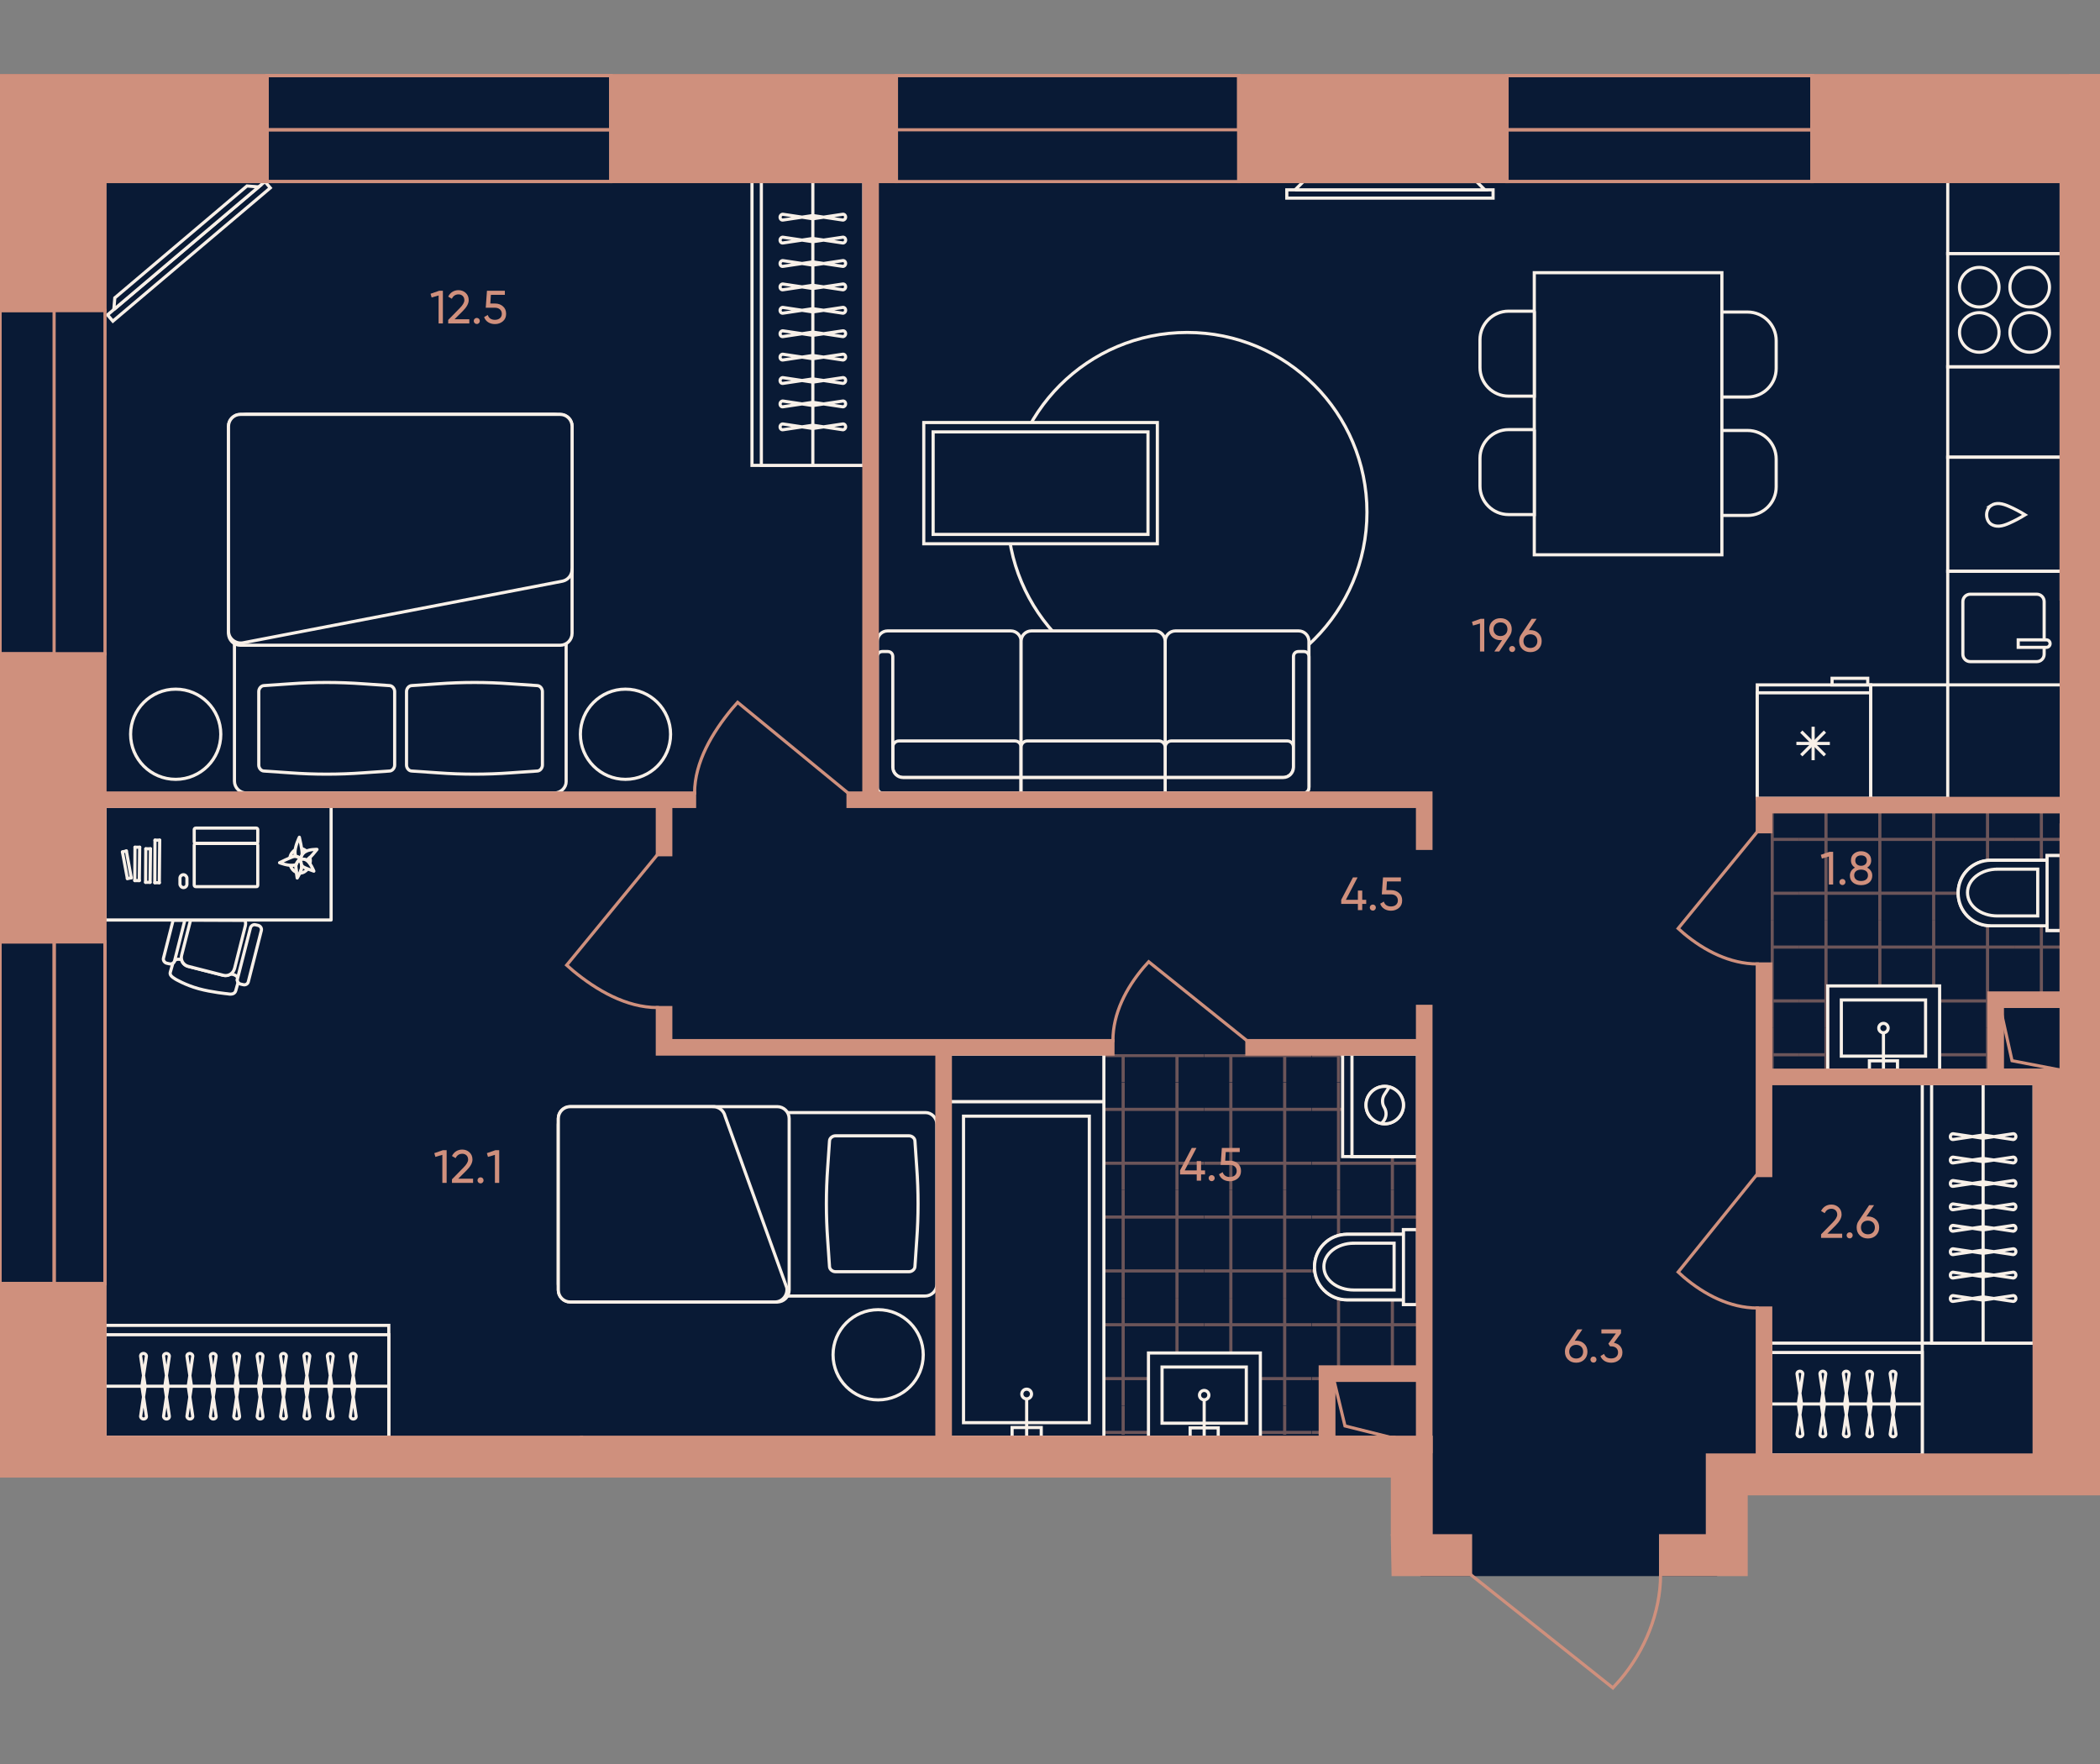 <?xml version="1.0" encoding="UTF-8"?><svg id="plan" xmlns="http://www.w3.org/2000/svg" xmlns:xlink="http://www.w3.org/1999/xlink" viewBox="0 0 500 420"><rect x="0" y="0" width="500" height="420" fill="#808080" stroke="none"/><defs><clipPath id="clippath"><polygon points="315.211 326.688 315.211 341.609 226.496 341.609 226.496 250.968 339.89 250.968 339.89 326.688 315.211 326.688" fill="none"/></clipPath><clipPath id="clippath-1"><rect x="209.729" y="232.087" width="25.64" height="25.64" fill="none"/></clipPath><clipPath id="clippath-2"><rect x="209.729" y="257.727" width="25.64" height="25.64" fill="none"/></clipPath><clipPath id="clippath-3"><rect x="209.729" y="283.367" width="25.64" height="25.64" fill="none"/></clipPath><clipPath id="clippath-4"><rect x="209.729" y="309.007" width="25.64" height="25.64" fill="none"/></clipPath><clipPath id="clippath-5"><rect x="209.729" y="334.646" width="25.64" height="25.64" fill="none"/></clipPath><clipPath id="clippath-6"><rect x="235.369" y="232.087" width="25.64" height="25.64" fill="none"/></clipPath><clipPath id="clippath-7"><rect x="235.369" y="257.727" width="25.64" height="25.64" fill="none"/></clipPath><clipPath id="clippath-8"><rect x="235.369" y="283.367" width="25.64" height="25.64" fill="none"/></clipPath><clipPath id="clippath-9"><rect x="235.369" y="309.007" width="25.64" height="25.64" fill="none"/></clipPath><clipPath id="clippath-10"><rect x="235.369" y="334.646" width="25.64" height="25.64" fill="none"/></clipPath><clipPath id="clippath-11"><rect x="261.009" y="232.087" width="25.64" height="25.64" fill="none"/></clipPath><clipPath id="clippath-12"><rect x="261.009" y="257.727" width="25.64" height="25.64" fill="none"/></clipPath><clipPath id="clippath-13"><rect x="261.009" y="283.367" width="25.64" height="25.64" fill="none"/></clipPath><clipPath id="clippath-14"><rect x="261.009" y="309.007" width="25.64" height="25.64" fill="none"/></clipPath><clipPath id="clippath-15"><rect x="261.009" y="334.646" width="25.64" height="25.64" fill="none"/></clipPath><clipPath id="clippath-16"><rect x="286.649" y="232.087" width="25.64" height="25.64" fill="none"/></clipPath><clipPath id="clippath-17"><rect x="286.649" y="257.727" width="25.64" height="25.64" fill="none"/></clipPath><clipPath id="clippath-18"><rect x="286.649" y="283.367" width="25.64" height="25.64" fill="none"/></clipPath><clipPath id="clippath-19"><rect x="286.649" y="309.007" width="25.64" height="25.64" fill="none"/></clipPath><clipPath id="clippath-20"><rect x="286.649" y="334.646" width="25.64" height="25.64" fill="none"/></clipPath><clipPath id="clippath-21"><rect x="312.288" y="232.087" width="25.64" height="25.64" fill="none"/></clipPath><clipPath id="clippath-22"><rect x="312.288" y="257.727" width="25.64" height="25.64" fill="none"/></clipPath><clipPath id="clippath-23"><rect x="312.288" y="283.367" width="25.64" height="25.64" fill="none"/></clipPath><clipPath id="clippath-24"><rect x="312.288" y="309.007" width="25.64" height="25.64" fill="none"/></clipPath><clipPath id="clippath-25"><rect x="312.288" y="334.646" width="25.64" height="25.64" fill="none"/></clipPath><clipPath id="clippath-26"><rect x="337.928" y="232.087" width="25.64" height="25.64" fill="none"/></clipPath><clipPath id="clippath-27"><rect x="337.928" y="257.727" width="25.64" height="25.64" fill="none"/></clipPath><clipPath id="clippath-28"><rect x="337.928" y="283.367" width="25.64" height="25.64" fill="none"/></clipPath><clipPath id="clippath-29"><rect x="337.928" y="309.007" width="25.64" height="25.64" fill="none"/></clipPath><clipPath id="clippath-30"><rect x="337.928" y="334.646" width="25.64" height="25.64" fill="none"/></clipPath><clipPath id="clippath-31"><polygon points="492.435 238.689 475.204 238.688 475.207 255.835 421.593 255.837 421.59 191.483 492.435 191.481 492.435 238.689" fill="none"/></clipPath></defs><g id="Floor"><rect x="333.887" y="347.205" width="3.89" height="26.857" fill="#091a35" stroke="#091a35" stroke-miterlimit="10" stroke-width=".75"/><polygon points="488.12 17.986 444.284 17.986 431.462 17.986 431.462 17.986 359.703 17.986 359.703 17.986 295.638 17.986 295.638 17.986 214.227 17.986 214.227 17.986 146.248 17.986 146.248 17.986 64.393 17.986 64.393 17.986 0 17.986 0 17.986 0 17.986 0 155.995 0 155.995 0 224.059 0 224.059 0 224.059 0 305.652 0 305.652 0 305.652 0 347.205 306.103 347.205 333.886 347.205 338.578 347.205 338.578 374.891 408.483 374.891 408.483 350.618 492.308 350.618 492.308 260.168 492.308 17.986 488.12 17.986" fill="#091a35" stroke="#091a35" stroke-miterlimit="10" stroke-width=".75"/><g id="Wet_Floor"><g clip-path="url(#clippath)"><g clip-path="url(#clippath-1)"><g opacity=".5"><line x1="209.729" y1="238.497" x2="235.369" y2="238.497" fill="none" stroke="#cf907d" stroke-width=".75"/><line x1="235.369" y1="251.317" x2="209.729" y2="251.317" fill="none" stroke="#cf907d" stroke-width=".75"/><line x1="228.959" y1="232.087" x2="228.959" y2="257.727" fill="none" stroke="#cf907d" stroke-width=".75"/><line x1="216.139" y1="257.727" x2="216.139" y2="232.087" fill="none" stroke="#cf907d" stroke-width=".75"/></g></g><g clip-path="url(#clippath-2)"><g opacity=".5"><line x1="209.729" y1="264.137" x2="235.369" y2="264.137" fill="none" stroke="#cf907d" stroke-width=".75"/><line x1="235.369" y1="276.957" x2="209.729" y2="276.957" fill="none" stroke="#cf907d" stroke-width=".75"/><line x1="228.959" y1="257.727" x2="228.959" y2="283.367" fill="none" stroke="#cf907d" stroke-width=".75"/><line x1="216.139" y1="283.367" x2="216.139" y2="257.727" fill="none" stroke="#cf907d" stroke-width=".75"/></g></g><g clip-path="url(#clippath-3)"><g opacity=".5"><line x1="209.729" y1="289.776" x2="235.369" y2="289.776" fill="none" stroke="#cf907d" stroke-width=".75"/><line x1="235.369" y1="302.596" x2="209.729" y2="302.596" fill="none" stroke="#cf907d" stroke-width=".75"/><line x1="228.959" y1="283.367" x2="228.959" y2="309.006" fill="none" stroke="#cf907d" stroke-width=".75"/><line x1="216.139" y1="309.006" x2="216.139" y2="283.367" fill="none" stroke="#cf907d" stroke-width=".75"/></g></g><g clip-path="url(#clippath-4)"><g opacity=".5"><line x1="209.729" y1="315.416" x2="235.369" y2="315.416" fill="none" stroke="#cf907d" stroke-width=".75"/><line x1="235.369" y1="328.236" x2="209.729" y2="328.236" fill="none" stroke="#cf907d" stroke-width=".75"/><line x1="228.959" y1="309.006" x2="228.959" y2="334.646" fill="none" stroke="#cf907d" stroke-width=".75"/><line x1="216.139" y1="334.646" x2="216.139" y2="309.006" fill="none" stroke="#cf907d" stroke-width=".75"/></g></g><g clip-path="url(#clippath-5)"><g opacity=".5"><line x1="209.729" y1="341.056" x2="235.369" y2="341.056" fill="none" stroke="#cf907d" stroke-width=".75"/><line x1="235.369" y1="353.876" x2="209.729" y2="353.876" fill="none" stroke="#cf907d" stroke-width=".75"/><line x1="228.959" y1="334.646" x2="228.959" y2="360.286" fill="none" stroke="#cf907d" stroke-width=".75"/><line x1="216.139" y1="360.286" x2="216.139" y2="334.646" fill="none" stroke="#cf907d" stroke-width=".75"/></g></g><g clip-path="url(#clippath-6)"><g opacity=".5"><line x1="235.369" y1="238.497" x2="261.009" y2="238.497" fill="none" stroke="#cf907d" stroke-width=".75"/><line x1="261.009" y1="251.317" x2="235.369" y2="251.317" fill="none" stroke="#cf907d" stroke-width=".75"/><line x1="254.599" y1="232.087" x2="254.599" y2="257.727" fill="none" stroke="#cf907d" stroke-width=".75"/><line x1="241.779" y1="257.727" x2="241.779" y2="232.087" fill="none" stroke="#cf907d" stroke-width=".75"/></g></g><g clip-path="url(#clippath-7)"><g opacity=".5"><line x1="235.369" y1="264.137" x2="261.009" y2="264.137" fill="none" stroke="#cf907d" stroke-width=".75"/><line x1="261.009" y1="276.957" x2="235.369" y2="276.957" fill="none" stroke="#cf907d" stroke-width=".75"/><line x1="254.599" y1="257.727" x2="254.599" y2="283.367" fill="none" stroke="#cf907d" stroke-width=".75"/><line x1="241.779" y1="283.367" x2="241.779" y2="257.727" fill="none" stroke="#cf907d" stroke-width=".75"/></g></g><g clip-path="url(#clippath-8)"><g opacity=".5"><line x1="235.369" y1="289.776" x2="261.009" y2="289.776" fill="none" stroke="#cf907d" stroke-width=".75"/><line x1="261.009" y1="302.596" x2="235.369" y2="302.596" fill="none" stroke="#cf907d" stroke-width=".75"/><line x1="254.599" y1="283.367" x2="254.599" y2="309.006" fill="none" stroke="#cf907d" stroke-width=".75"/><line x1="241.779" y1="309.006" x2="241.779" y2="283.367" fill="none" stroke="#cf907d" stroke-width=".75"/></g></g><g clip-path="url(#clippath-9)"><g opacity=".5"><line x1="235.369" y1="315.416" x2="261.009" y2="315.416" fill="none" stroke="#cf907d" stroke-width=".75"/><line x1="261.009" y1="328.236" x2="235.369" y2="328.236" fill="none" stroke="#cf907d" stroke-width=".75"/><line x1="254.599" y1="309.006" x2="254.599" y2="334.646" fill="none" stroke="#cf907d" stroke-width=".75"/><line x1="241.779" y1="334.646" x2="241.779" y2="309.006" fill="none" stroke="#cf907d" stroke-width=".75"/></g></g><g clip-path="url(#clippath-10)"><g opacity=".5"><line x1="235.369" y1="341.056" x2="261.009" y2="341.056" fill="none" stroke="#cf907d" stroke-width=".75"/><line x1="261.009" y1="353.876" x2="235.369" y2="353.876" fill="none" stroke="#cf907d" stroke-width=".75"/><line x1="254.599" y1="334.646" x2="254.599" y2="360.286" fill="none" stroke="#cf907d" stroke-width=".75"/><line x1="241.779" y1="360.286" x2="241.779" y2="334.646" fill="none" stroke="#cf907d" stroke-width=".75"/></g></g><g clip-path="url(#clippath-11)"><g opacity=".5"><line x1="261.009" y1="238.497" x2="286.648" y2="238.497" fill="none" stroke="#cf907d" stroke-width=".75"/><line x1="286.648" y1="251.317" x2="261.009" y2="251.317" fill="none" stroke="#cf907d" stroke-width=".75"/><line x1="280.238" y1="232.087" x2="280.238" y2="257.727" fill="none" stroke="#cf907d" stroke-width=".75"/><line x1="267.419" y1="257.727" x2="267.419" y2="232.087" fill="none" stroke="#cf907d" stroke-width=".75"/></g></g><g clip-path="url(#clippath-12)"><g opacity=".5"><line x1="261.009" y1="264.137" x2="286.648" y2="264.137" fill="none" stroke="#cf907d" stroke-width=".75"/><line x1="286.648" y1="276.957" x2="261.009" y2="276.957" fill="none" stroke="#cf907d" stroke-width=".75"/><line x1="280.238" y1="257.727" x2="280.238" y2="283.367" fill="none" stroke="#cf907d" stroke-width=".75"/><line x1="267.419" y1="283.367" x2="267.419" y2="257.727" fill="none" stroke="#cf907d" stroke-width=".75"/></g></g><g clip-path="url(#clippath-13)"><g opacity=".5"><line x1="261.009" y1="289.776" x2="286.648" y2="289.776" fill="none" stroke="#cf907d" stroke-width=".75"/><line x1="286.648" y1="302.596" x2="261.009" y2="302.596" fill="none" stroke="#cf907d" stroke-width=".75"/><line x1="280.238" y1="283.367" x2="280.238" y2="309.006" fill="none" stroke="#cf907d" stroke-width=".75"/><line x1="267.419" y1="309.006" x2="267.419" y2="283.367" fill="none" stroke="#cf907d" stroke-width=".75"/></g></g><g clip-path="url(#clippath-14)"><g opacity=".5"><line x1="261.009" y1="315.416" x2="286.648" y2="315.416" fill="none" stroke="#cf907d" stroke-width=".75"/><line x1="286.648" y1="328.236" x2="261.009" y2="328.236" fill="none" stroke="#cf907d" stroke-width=".75"/><line x1="280.238" y1="309.006" x2="280.238" y2="334.646" fill="none" stroke="#cf907d" stroke-width=".75"/><line x1="267.419" y1="334.646" x2="267.419" y2="309.006" fill="none" stroke="#cf907d" stroke-width=".75"/></g></g><g clip-path="url(#clippath-15)"><g opacity=".5"><line x1="261.009" y1="341.056" x2="286.648" y2="341.056" fill="none" stroke="#cf907d" stroke-width=".75"/><line x1="286.648" y1="353.876" x2="261.009" y2="353.876" fill="none" stroke="#cf907d" stroke-width=".75"/><line x1="280.238" y1="334.646" x2="280.238" y2="360.286" fill="none" stroke="#cf907d" stroke-width=".75"/><line x1="267.419" y1="360.286" x2="267.419" y2="334.646" fill="none" stroke="#cf907d" stroke-width=".75"/></g></g><g clip-path="url(#clippath-16)"><g opacity=".5"><line x1="286.648" y1="238.497" x2="312.288" y2="238.497" fill="none" stroke="#cf907d" stroke-width=".75"/><line x1="312.288" y1="251.317" x2="286.648" y2="251.317" fill="none" stroke="#cf907d" stroke-width=".75"/><line x1="305.878" y1="232.087" x2="305.878" y2="257.727" fill="none" stroke="#cf907d" stroke-width=".75"/><line x1="293.058" y1="257.727" x2="293.058" y2="232.087" fill="none" stroke="#cf907d" stroke-width=".75"/></g></g><g clip-path="url(#clippath-17)"><g opacity=".5"><line x1="286.648" y1="264.137" x2="312.288" y2="264.137" fill="none" stroke="#cf907d" stroke-width=".75"/><line x1="312.288" y1="276.957" x2="286.648" y2="276.957" fill="none" stroke="#cf907d" stroke-width=".75"/><line x1="305.878" y1="257.727" x2="305.878" y2="283.367" fill="none" stroke="#cf907d" stroke-width=".75"/><line x1="293.058" y1="283.367" x2="293.058" y2="257.727" fill="none" stroke="#cf907d" stroke-width=".75"/></g></g><g clip-path="url(#clippath-18)"><g opacity=".5"><line x1="286.648" y1="289.776" x2="312.288" y2="289.776" fill="none" stroke="#cf907d" stroke-width=".75"/><line x1="312.288" y1="302.596" x2="286.648" y2="302.596" fill="none" stroke="#cf907d" stroke-width=".75"/><line x1="305.878" y1="283.367" x2="305.878" y2="309.006" fill="none" stroke="#cf907d" stroke-width=".75"/><line x1="293.058" y1="309.006" x2="293.058" y2="283.367" fill="none" stroke="#cf907d" stroke-width=".75"/></g></g><g clip-path="url(#clippath-19)"><g opacity=".5"><line x1="286.648" y1="315.416" x2="312.288" y2="315.416" fill="none" stroke="#cf907d" stroke-width=".75"/><line x1="312.288" y1="328.236" x2="286.648" y2="328.236" fill="none" stroke="#cf907d" stroke-width=".75"/><line x1="305.878" y1="309.006" x2="305.878" y2="334.646" fill="none" stroke="#cf907d" stroke-width=".75"/><line x1="293.058" y1="334.646" x2="293.058" y2="309.006" fill="none" stroke="#cf907d" stroke-width=".75"/></g></g><g clip-path="url(#clippath-20)"><g opacity=".5"><line x1="286.648" y1="341.056" x2="312.288" y2="341.056" fill="none" stroke="#cf907d" stroke-width=".75"/><line x1="312.288" y1="353.876" x2="286.648" y2="353.876" fill="none" stroke="#cf907d" stroke-width=".75"/><line x1="305.878" y1="334.646" x2="305.878" y2="360.286" fill="none" stroke="#cf907d" stroke-width=".75"/><line x1="293.058" y1="360.286" x2="293.058" y2="334.646" fill="none" stroke="#cf907d" stroke-width=".75"/></g></g><g clip-path="url(#clippath-21)"><g opacity=".5"><line x1="312.288" y1="238.497" x2="337.928" y2="238.497" fill="none" stroke="#cf907d" stroke-width=".75"/><line x1="337.928" y1="251.317" x2="312.288" y2="251.317" fill="none" stroke="#cf907d" stroke-width=".75"/><line x1="331.518" y1="232.087" x2="331.518" y2="257.727" fill="none" stroke="#cf907d" stroke-width=".75"/><line x1="318.698" y1="257.727" x2="318.698" y2="232.087" fill="none" stroke="#cf907d" stroke-width=".75"/></g></g><g clip-path="url(#clippath-22)"><g opacity=".5"><line x1="312.288" y1="264.137" x2="337.928" y2="264.137" fill="none" stroke="#cf907d" stroke-width=".75"/><line x1="337.928" y1="276.957" x2="312.288" y2="276.957" fill="none" stroke="#cf907d" stroke-width=".75"/><line x1="331.518" y1="257.727" x2="331.518" y2="283.367" fill="none" stroke="#cf907d" stroke-width=".75"/><line x1="318.698" y1="283.367" x2="318.698" y2="257.727" fill="none" stroke="#cf907d" stroke-width=".75"/></g></g><g clip-path="url(#clippath-23)"><g opacity=".5"><line x1="312.288" y1="289.776" x2="337.928" y2="289.776" fill="none" stroke="#cf907d" stroke-width=".75"/><line x1="337.928" y1="302.596" x2="312.288" y2="302.596" fill="none" stroke="#cf907d" stroke-width=".75"/><line x1="331.518" y1="283.367" x2="331.518" y2="309.006" fill="none" stroke="#cf907d" stroke-width=".75"/><line x1="318.698" y1="309.006" x2="318.698" y2="283.367" fill="none" stroke="#cf907d" stroke-width=".75"/></g></g><g clip-path="url(#clippath-24)"><g opacity=".5"><line x1="312.288" y1="315.416" x2="337.928" y2="315.416" fill="none" stroke="#cf907d" stroke-width=".75"/><line x1="337.928" y1="328.236" x2="312.288" y2="328.236" fill="none" stroke="#cf907d" stroke-width=".75"/><line x1="331.518" y1="309.006" x2="331.518" y2="334.646" fill="none" stroke="#cf907d" stroke-width=".75"/><line x1="318.698" y1="334.646" x2="318.698" y2="309.006" fill="none" stroke="#cf907d" stroke-width=".75"/></g></g><g clip-path="url(#clippath-25)"><g opacity=".5"><line x1="312.288" y1="341.056" x2="337.928" y2="341.056" fill="none" stroke="#cf907d" stroke-width=".75"/><line x1="337.928" y1="353.876" x2="312.288" y2="353.876" fill="none" stroke="#cf907d" stroke-width=".75"/><line x1="331.518" y1="334.646" x2="331.518" y2="360.286" fill="none" stroke="#cf907d" stroke-width=".75"/><line x1="318.698" y1="360.286" x2="318.698" y2="334.646" fill="none" stroke="#cf907d" stroke-width=".75"/></g></g><g clip-path="url(#clippath-26)"><g opacity=".5"><line x1="337.928" y1="238.497" x2="363.567" y2="238.497" fill="none" stroke="#cf907d" stroke-width=".75"/><line x1="363.567" y1="251.317" x2="337.928" y2="251.317" fill="none" stroke="#cf907d" stroke-width=".75"/><line x1="357.158" y1="232.087" x2="357.158" y2="257.727" fill="none" stroke="#cf907d" stroke-width=".75"/><line x1="344.338" y1="257.727" x2="344.338" y2="232.087" fill="none" stroke="#cf907d" stroke-width=".75"/></g></g><g clip-path="url(#clippath-27)"><g opacity=".5"><line x1="337.928" y1="264.137" x2="363.567" y2="264.137" fill="none" stroke="#cf907d" stroke-width=".75"/><line x1="363.567" y1="276.957" x2="337.928" y2="276.957" fill="none" stroke="#cf907d" stroke-width=".75"/><line x1="357.158" y1="257.727" x2="357.158" y2="283.367" fill="none" stroke="#cf907d" stroke-width=".75"/><line x1="344.338" y1="283.367" x2="344.338" y2="257.727" fill="none" stroke="#cf907d" stroke-width=".75"/></g></g><g clip-path="url(#clippath-28)"><g opacity=".5"><line x1="337.928" y1="289.776" x2="363.567" y2="289.776" fill="none" stroke="#cf907d" stroke-width=".75"/><line x1="363.567" y1="302.596" x2="337.928" y2="302.596" fill="none" stroke="#cf907d" stroke-width=".75"/><line x1="357.158" y1="283.367" x2="357.158" y2="309.006" fill="none" stroke="#cf907d" stroke-width=".75"/><line x1="344.338" y1="309.006" x2="344.338" y2="283.367" fill="none" stroke="#cf907d" stroke-width=".75"/></g></g><g clip-path="url(#clippath-29)"><g opacity=".5"><line x1="337.928" y1="315.416" x2="363.567" y2="315.416" fill="none" stroke="#cf907d" stroke-width=".75"/><line x1="363.567" y1="328.236" x2="337.928" y2="328.236" fill="none" stroke="#cf907d" stroke-width=".75"/><line x1="357.158" y1="309.006" x2="357.158" y2="334.646" fill="none" stroke="#cf907d" stroke-width=".75"/><line x1="344.338" y1="334.646" x2="344.338" y2="309.006" fill="none" stroke="#cf907d" stroke-width=".75"/></g></g><g clip-path="url(#clippath-30)"><g opacity=".5"><line x1="337.928" y1="341.056" x2="363.567" y2="341.056" fill="none" stroke="#cf907d" stroke-width=".75"/><line x1="363.567" y1="353.876" x2="337.928" y2="353.876" fill="none" stroke="#cf907d" stroke-width=".75"/><line x1="357.158" y1="334.646" x2="357.158" y2="360.286" fill="none" stroke="#cf907d" stroke-width=".75"/><line x1="344.338" y1="360.286" x2="344.338" y2="334.646" fill="none" stroke="#cf907d" stroke-width=".75"/></g></g></g></g><g id="Wet_Floor-2"><g clip-path="url(#clippath-31)"><g><rect x="402.712" y="244.725" width="25.64" height="25.64" fill="none"/><g opacity=".5"><line x1="409.122" y1="270.365" x2="409.121" y2="244.725" fill="none" stroke="#cf907d" stroke-width=".75"/><line x1="421.941" y1="244.725" x2="421.942" y2="270.364" fill="none" stroke="#cf907d" stroke-width=".75"/><line x1="402.712" y1="251.135" x2="428.351" y2="251.134" fill="none" stroke="#cf907d" stroke-width=".75"/><line x1="428.352" y1="263.954" x2="402.712" y2="263.955" fill="none" stroke="#cf907d" stroke-width=".75"/></g></g><g><rect x="428.352" y="244.724" width="25.64" height="25.64" fill="none"/><g opacity=".5"><line x1="434.762" y1="270.364" x2="434.761" y2="244.724" fill="none" stroke="#cf907d" stroke-width=".75"/><line x1="447.581" y1="244.724" x2="447.582" y2="270.364" fill="none" stroke="#cf907d" stroke-width=".75"/><line x1="428.351" y1="251.134" x2="453.991" y2="251.134" fill="none" stroke="#cf907d" stroke-width=".75"/><line x1="453.991" y1="263.954" x2="428.352" y2="263.954" fill="none" stroke="#cf907d" stroke-width=".75"/></g></g><g><rect x="453.991" y="244.723" width="25.64" height="25.64" fill="none"/><g opacity=".5"><line x1="460.401" y1="270.363" x2="460.401" y2="244.724" fill="none" stroke="#cf907d" stroke-width=".75"/><line x1="473.221" y1="244.723" x2="473.221" y2="270.363" fill="none" stroke="#cf907d" stroke-width=".75"/><line x1="453.991" y1="251.134" x2="479.631" y2="251.133" fill="none" stroke="#cf907d" stroke-width=".75"/><line x1="479.631" y1="263.953" x2="453.991" y2="263.954" fill="none" stroke="#cf907d" stroke-width=".75"/></g></g><g><rect x="479.631" y="244.722" width="25.64" height="25.64" fill="none"/><g opacity=".5"><line x1="486.041" y1="270.363" x2="486.04" y2="244.723" fill="none" stroke="#cf907d" stroke-width=".75"/><line x1="498.86" y1="244.722" x2="498.861" y2="270.362" fill="none" stroke="#cf907d" stroke-width=".75"/><line x1="479.631" y1="251.133" x2="505.27" y2="251.132" fill="none" stroke="#cf907d" stroke-width=".75"/><line x1="505.271" y1="263.952" x2="479.631" y2="263.953" fill="none" stroke="#cf907d" stroke-width=".75"/></g></g><g><rect x="402.711" y="219.085" width="25.64" height="25.64" fill="none"/><g opacity=".5"><line x1="409.121" y1="244.725" x2="409.12" y2="219.085" fill="none" stroke="#cf907d" stroke-width=".75"/><line x1="421.94" y1="219.085" x2="421.941" y2="244.725" fill="none" stroke="#cf907d" stroke-width=".75"/><line x1="402.711" y1="225.495" x2="428.351" y2="225.495" fill="none" stroke="#cf907d" stroke-width=".75"/><line x1="428.351" y1="238.315" x2="402.711" y2="238.315" fill="none" stroke="#cf907d" stroke-width=".75"/></g></g><g><rect x="428.351" y="219.084" width="25.64" height="25.64" fill="none"/><g opacity=".5"><line x1="434.761" y1="244.724" x2="434.76" y2="219.084" fill="none" stroke="#cf907d" stroke-width=".75"/><line x1="447.58" y1="219.084" x2="447.581" y2="244.724" fill="none" stroke="#cf907d" stroke-width=".75"/><line x1="428.351" y1="225.495" x2="453.99" y2="225.494" fill="none" stroke="#cf907d" stroke-width=".75"/><line x1="453.991" y1="238.314" x2="428.351" y2="238.315" fill="none" stroke="#cf907d" stroke-width=".75"/></g></g><g><rect x="453.99" y="219.083" width="25.64" height="25.64" fill="none"/><g opacity=".5"><line x1="460.401" y1="244.724" x2="460.4" y2="219.084" fill="none" stroke="#cf907d" stroke-width=".75"/><line x1="473.22" y1="219.083" x2="473.221" y2="244.723" fill="none" stroke="#cf907d" stroke-width=".75"/><line x1="453.99" y1="225.494" x2="479.63" y2="225.493" fill="none" stroke="#cf907d" stroke-width=".75"/><line x1="479.63" y1="238.313" x2="453.991" y2="238.314" fill="none" stroke="#cf907d" stroke-width=".75"/></g></g><g><rect x="479.63" y="219.083" width="25.64" height="25.64" fill="none"/><g opacity=".5"><line x1="486.04" y1="244.723" x2="486.04" y2="219.083" fill="none" stroke="#cf907d" stroke-width=".75"/><line x1="498.86" y1="219.083" x2="498.86" y2="244.722" fill="none" stroke="#cf907d" stroke-width=".75"/><line x1="479.63" y1="225.493" x2="505.27" y2="225.492" fill="none" stroke="#cf907d" stroke-width=".75"/><line x1="505.27" y1="238.312" x2="479.63" y2="238.313" fill="none" stroke="#cf907d" stroke-width=".75"/></g></g><g><rect x="402.71" y="193.445" width="25.64" height="25.64" fill="none"/><g opacity=".5"><line x1="409.12" y1="219.085" x2="409.12" y2="193.446" fill="none" stroke="#cf907d" stroke-width=".75"/><line x1="421.94" y1="193.445" x2="421.94" y2="219.085" fill="none" stroke="#cf907d" stroke-width=".75"/><line x1="402.71" y1="199.856" x2="428.35" y2="199.855" fill="none" stroke="#cf907d" stroke-width=".75"/><line x1="428.35" y1="212.675" x2="402.71" y2="212.675" fill="none" stroke="#cf907d" stroke-width=".75"/></g></g><g><rect x="428.35" y="193.445" width="25.64" height="25.64" fill="none"/><g opacity=".5"><line x1="434.76" y1="219.084" x2="434.76" y2="193.445" fill="none" stroke="#cf907d" stroke-width=".75"/><line x1="447.579" y1="193.445" x2="447.58" y2="219.084" fill="none" stroke="#cf907d" stroke-width=".75"/><line x1="428.35" y1="199.855" x2="453.99" y2="199.854" fill="none" stroke="#cf907d" stroke-width=".75"/><line x1="453.99" y1="212.674" x2="428.35" y2="212.675" fill="none" stroke="#cf907d" stroke-width=".75"/></g></g><g><rect x="453.99" y="193.444" width="25.64" height="25.64" fill="none"/><g opacity=".5"><line x1="460.4" y1="219.084" x2="460.399" y2="193.444" fill="none" stroke="#cf907d" stroke-width=".75"/><line x1="473.219" y1="193.444" x2="473.22" y2="219.083" fill="none" stroke="#cf907d" stroke-width=".75"/><line x1="453.99" y1="199.854" x2="479.629" y2="199.853" fill="none" stroke="#cf907d" stroke-width=".75"/><line x1="479.63" y1="212.673" x2="453.99" y2="212.674" fill="none" stroke="#cf907d" stroke-width=".75"/></g></g><g><rect x="479.63" y="193.443" width="25.64" height="25.64" fill="none"/><g opacity=".5"><line x1="486.04" y1="219.083" x2="486.039" y2="193.443" fill="none" stroke="#cf907d" stroke-width=".75"/><line x1="498.859" y1="193.443" x2="498.86" y2="219.083" fill="none" stroke="#cf907d" stroke-width=".75"/><line x1="479.629" y1="199.853" x2="505.269" y2="199.853" fill="none" stroke="#cf907d" stroke-width=".75"/><line x1="505.269" y1="212.673" x2="479.63" y2="212.673" fill="none" stroke="#cf907d" stroke-width=".75"/></g></g><g><rect x="402.71" y="167.806" width="25.64" height="25.64" fill="none"/><g opacity=".5"><line x1="409.12" y1="193.446" x2="409.119" y2="167.806" fill="none" stroke="#cf907d" stroke-width=".75"/><line x1="421.939" y1="167.805" x2="421.94" y2="193.445" fill="none" stroke="#cf907d" stroke-width=".75"/><line x1="402.709" y1="174.216" x2="428.349" y2="174.215" fill="none" stroke="#cf907d" stroke-width=".75"/><line x1="428.349" y1="187.035" x2="402.71" y2="187.036" fill="none" stroke="#cf907d" stroke-width=".75"/></g></g><g><rect x="428.349" y="167.805" width="25.64" height="25.64" fill="none"/><g opacity=".5"><line x1="434.76" y1="193.445" x2="434.759" y2="167.805" fill="none" stroke="#cf907d" stroke-width=".75"/><line x1="447.579" y1="167.805" x2="447.579" y2="193.445" fill="none" stroke="#cf907d" stroke-width=".75"/><line x1="428.349" y1="174.215" x2="453.989" y2="174.214" fill="none" stroke="#cf907d" stroke-width=".75"/><line x1="453.989" y1="187.034" x2="428.349" y2="187.035" fill="none" stroke="#cf907d" stroke-width=".75"/></g></g><g><rect x="453.989" y="167.804" width="25.64" height="25.64" fill="none"/><g opacity=".5"><line x1="460.399" y1="193.444" x2="460.399" y2="167.804" fill="none" stroke="#cf907d" stroke-width=".75"/><line x1="473.218" y1="167.804" x2="473.219" y2="193.444" fill="none" stroke="#cf907d" stroke-width=".75"/><line x1="453.989" y1="174.214" x2="479.628" y2="174.214" fill="none" stroke="#cf907d" stroke-width=".75"/><line x1="479.629" y1="187.034" x2="453.989" y2="187.034" fill="none" stroke="#cf907d" stroke-width=".75"/></g></g><g><rect x="479.629" y="167.803" width="25.64" height="25.64" fill="none"/><g opacity=".5"><line x1="486.039" y1="193.443" x2="486.038" y2="167.804" fill="none" stroke="#cf907d" stroke-width=".75"/><line x1="498.858" y1="167.803" x2="498.859" y2="193.443" fill="none" stroke="#cf907d" stroke-width=".75"/><line x1="479.628" y1="174.214" x2="505.268" y2="174.213" fill="none" stroke="#cf907d" stroke-width=".75"/><line x1="505.269" y1="187.033" x2="479.629" y2="187.034" fill="none" stroke="#cf907d" stroke-width=".75"/></g></g></g></g></g><g id="Furniture"><g id="Bathroom"><g id="WC"><g id="WC_2"><path d="m334.157,293.883v16.717h3.344v-17.832h-3.344v1.115Z" fill="#091a35" stroke="#f8f0e8" stroke-width=".75"/><path d="m320.783,293.883c-4.346,0-7.801,3.455-7.801,7.801s3.455,7.801,7.801,7.801h13.374v-15.603h-13.374Z" fill="#091a35" stroke="#f8f0e8" stroke-width=".75"/><path d="m334.157,293.883v15.603m0-15.603h-13.374c-4.346,0-7.801,3.455-7.801,7.801s3.455,7.801,7.801,7.801h13.374m0-15.603v-1.115h3.344v17.832h-3.344v-1.115" fill="#091a35" stroke="#f8f0e8" stroke-width=".75"/></g><path id="WC_3" d="m322.343,296.001c-3.901,0-7.133,2.452-7.133,5.572s3.121,5.572,7.133,5.572h9.585v-11.145h-9.585Z" fill="#091a35" stroke="#f8f0e8" stroke-width=".75"/></g><g id="WC-2"><g id="WC_2-2"><path d="m487.401,204.823v16.717h3.344v-17.832h-3.344v1.115Z" fill="#091a35" stroke="#f8f0e8" stroke-width=".75"/><path d="m474.026,204.823c-4.346,0-7.801,3.455-7.801,7.801s3.455,7.801,7.801,7.801h13.374v-15.603h-13.374Z" fill="#091a35" stroke="#f8f0e8" stroke-width=".75"/><path d="m487.401,204.823v15.603m0-15.603h-13.374c-4.346,0-7.801,3.455-7.801,7.801s3.455,7.801,7.801,7.801h13.374m0-15.603v-1.115h3.344v17.832h-3.344v-1.115" fill="#091a35" stroke="#f8f0e8" stroke-width=".75"/></g><path id="WC_3-2" d="m475.587,206.941c-3.901,0-7.133,2.452-7.133,5.572s3.121,5.572,7.133,5.572h9.585v-11.145h-9.585Z" fill="#091a35" stroke="#f8f0e8" stroke-width=".75"/></g><g id="Sinc"><rect id="Rectangle_105_2" x="273.447" y="322.139" width="26.637" height="20.061" fill="#091a35" stroke="#f8f0e8" stroke-width=".75"/><rect id="Rectangle_106_3" x="276.679" y="325.483" width="20.061" height="13.374" fill="#091a35" stroke="#f8f0e8" stroke-width=".75"/><g id="Tap_2"><rect id="Rectangle_106_4" x="283.366" y="339.971" width="6.687" height="2.229" fill="#091a35" stroke="#f8f0e8" stroke-width=".75"/><circle id="Ellipse_108_2" cx="286.709" cy="332.17" r="1.115" fill="#091a35" stroke="#f8f0e8" stroke-width=".75"/><path id="Vector_19_2" d="m286.709,333.284v8.916" fill="#091a35" stroke="#f8f0e8" stroke-width=".75"/></g></g><g id="Sinc-2"><rect id="Rectangle_105_2-2" x="435.179" y="234.744" width="26.637" height="20.061" fill="#091a35" stroke="#f8f0e8" stroke-width=".75"/><rect id="Rectangle_106_3-2" x="438.411" y="238.088" width="20.061" height="13.374" fill="#091a35" stroke="#f8f0e8" stroke-width=".75"/><g id="Tap_2-2"><rect id="Rectangle_106_4-2" x="445.098" y="252.576" width="6.687" height="2.229" fill="#091a35" stroke="#f8f0e8" stroke-width=".75"/><circle id="Ellipse_108_2-2" cx="448.442" cy="244.775" r="1.115" fill="#091a35" stroke="#f8f0e8" stroke-width=".75"/><path id="Vector_19_2-2" d="m448.442,245.889v8.916" fill="#091a35" stroke="#f8f0e8" stroke-width=".75"/></g></g><g id="WM"><rect id="Rectangle_105_4" x="319.668" y="250.967" width="17.832" height="24.407" fill="#091a35" stroke="#f8f0e8" stroke-width=".75"/><rect id="Rectangle_106_8" x="321.897" y="250.967" width="15.603" height="24.407" fill="#091a35" stroke="#f8f0e8" stroke-width=".75"/><g id="Vector_3"><path d="m325.241,263.115c0-2.452,2.006-4.458,4.458-4.458s4.458,2.006,4.458,4.458-2.006,4.458-4.458,4.458-4.458-2.006-4.458-4.458Z" fill="#091a35" stroke="#f8f0e8" stroke-width=".75"/><path d="m330.813,258.768l-1.226,1.895c-.557.892-.557,2.118,0,3.009.669,1.115.557,2.452-.334,3.455l-.37.37m-3.642-4.383c0-2.452,2.006-4.458,4.458-4.458s4.458,2.006,4.458,4.458-2.006,4.458-4.458,4.458-4.458-2.006-4.458-4.458Z" fill="#091a35" stroke="#f8f0e8" stroke-width=".75"/></g></g><g id="Bath"><rect id="Rectangle_105_3" x="225.941" y="262.285" width="36.89" height="79.915" fill="#091a35" stroke="#f8f0e8" stroke-width=".75"/><rect id="Rectangle_105_3-2" x="225.939" y="250.967" width="36.89" height="11.318" fill="#091a35" stroke="#f8f0e8" stroke-width=".75"/><rect id="Rectangle_106_5" x="229.41" y="265.754" width="29.951" height="72.977" fill="#091a35" stroke="#f8f0e8" stroke-width=".75"/><g id="Tap_3"><rect id="Rectangle_106_6" x="240.974" y="339.887" width="6.939" height="2.313" fill="#091a35" stroke="#f8f0e8" stroke-width=".75"/><circle id="Ellipse_108_3" cx="244.444" cy="331.908" r="1.156" fill="#091a35" stroke="#f8f0e8" stroke-width=".75"/><path id="Vector_19_3" d="m244.444,333.064v9.136" fill="#091a35" stroke="#f8f0e8" stroke-width=".75"/></g></g></g><g id="Kitchen"><g id="Kitchen-2"><g id="Fridge"><rect x="418.401" y="163.071" width="27.017" height="27.022" fill="#091a35" stroke="#f8f0e8" stroke-width=".75"/><rect x="439.675" y="158.04" width="1.568" height="8.492" transform="translate(602.772 -278.163) rotate(90.004)" fill="#091a35" stroke="#f8f0e8" stroke-width=".75"/><rect x="418.401" y="164.955" width="27.017" height="25.137" fill="#091a35" stroke="#f8f0e8" stroke-width=".75"/><g><line x1="431.697" y1="173.025" x2="431.693" y2="180.994" fill="#091a35" stroke="#f8f0e8" stroke-width=".75"/><line x1="427.711" y1="177.008" x2="435.68" y2="177.012" fill="#091a35" stroke="#f8f0e8" stroke-width=".75"/><line x1="428.876" y1="179.826" x2="434.514" y2="174.194" fill="#091a35" stroke="#f8f0e8" stroke-width=".75"/><line x1="434.511" y1="179.828" x2="428.879" y2="174.191" fill="#091a35" stroke="#f8f0e8" stroke-width=".75"/></g></g><rect x="463.745" y="87.322" width="27.025" height="21.539" transform="translate(954.515 196.183) rotate(180)" fill="#091a35" stroke="#f8f0e8" stroke-width=".75"/><polygon points="463.753 39.144 490.77 39.15 490.77 60.389 463.745 60.389 463.753 39.144" fill="#091a35" stroke="#f8f0e8" stroke-width=".75"/><rect x="441.073" y="167.416" width="27.017" height="18.327" transform="translate(278.003 631.161) rotate(-90)" fill="#091a35" stroke="#f8f0e8" stroke-width=".75"/><g id="Dishwasher"><rect x="463.745" y="108.861" width="27.025" height="27.166" fill="#091a35" stroke="#f8f0e8" stroke-width=".75"/><path d="m474.116,120.333c-.708.456-1.084,1.311-1.112,2.15v.2c.028.839.404,1.693,1.112,2.149.542.349,1.21.478,1.847.442.03-.002.06-.004.09-.006.822-.065,1.606-.372,2.361-.707,1.281-.568,2.523-1.224,3.713-1.964-.01-.006-.021-.011-.032-.017.011-.006.021-.01.032-.016-1.191-.739-2.433-1.395-3.714-1.962-.755-.334-1.54-.641-2.361-.706-.03-.003-.06-.004-.09-.006-.637-.036-1.306.094-1.847.443Z" fill="#091a35" stroke="#f8f0e8" stroke-width=".75"/></g><g id="Sink"><rect x="463.735" y="136.036" width="27.044" height="27.025" transform="translate(327.709 626.806) rotate(-90)" fill="#091a35" stroke="#f8f0e8" stroke-width=".75"/><g><path d="m486.704,152.345l.001-9.107c0-.972-.788-1.76-1.76-1.76l-15.836-.001c-.972,0-1.76.788-1.76,1.759l-.001,12.533c0,.972.788,1.76,1.76,1.76l15.836.001c.972,0,1.76-.788,1.76-1.76v-1.636" fill="#091a35" stroke="#f8f0e8" stroke-width=".75"/><path d="m480.527,154.135l6.697 0c.494,0,.895-.401.895-.895,0-.494-.401-.895-.895-.895l-6.697-0v1.79Z" fill="#091a35" stroke="#f8f0e8" stroke-width=".75"/></g></g><g id="Oven"><rect x="463.745" y="60.389" width="27.025" height="26.933" fill="#091a35" stroke="#f8f0e8" stroke-width=".75"/><g><path d="m475.963,79.151c-.001-2.602-2.11-4.71-4.711-4.709-2.602.001-4.71,2.11-4.709,4.711s2.11,4.71,4.712,4.709c2.602-.001,4.71-2.11,4.709-4.711Z" fill="#091a35" stroke="#f8f0e8" stroke-width=".75"/><path d="m478.551,79.15c.001,2.602,2.11,4.71,4.711,4.709s4.71-2.11,4.709-4.711c-.001-2.602-2.11-4.71-4.711-4.709s-4.71,2.11-4.709,4.711Z" fill="#091a35" stroke="#f8f0e8" stroke-width=".75"/><path d="m475.96,68.379c-.001-2.602-2.11-4.71-4.711-4.709-2.602.001-4.71,2.11-4.709,4.711.001,2.602,2.11,4.71,4.711,4.709,2.602-.001,4.71-2.11,4.709-4.712Z" fill="#091a35" stroke="#f8f0e8" stroke-width=".75"/><path d="m478.548,68.378c.001,2.602,2.11,4.71,4.712,4.709,2.602-.001,4.71-2.11,4.709-4.712-.001-2.602-2.11-4.71-4.711-4.709-2.602.001-4.71,2.11-4.709,4.711Z" fill="#091a35" stroke="#f8f0e8" stroke-width=".75"/></g></g></g></g><g id="Sofa"><g id="TV_2"><rect id="Rectangle_116_2" x="306.383" y="45.201" width="49.112" height="1.968" fill="#091a35" stroke="#f8f0e8" stroke-width=".75"/><path id="Rectangle_117_2" d="m308.352,45.201h45.176l-1.968-1.968h-41.239l-1.968,1.968Z" fill="#091a35" stroke="#f8f0e8" stroke-width=".75"/></g><g id="TV_2-2"><rect id="Rectangle_116_2-2" x="20.42" y="58.868" width="49.112" height="1.968" transform="translate(-28.025 43.24) rotate(-40.257)" fill="#091a35" stroke="#f8f0e8" stroke-width=".75"/><path id="Rectangle_117_2-2" d="m27.103,73.698l34.476-29.193-2.774-.23-31.472,26.649-.23,2.774Z" fill="#091a35" stroke="#f8f0e8" stroke-width=".75"/></g><g id="Sofa-2"><circle id="Ellipse_110" cx="282.669" cy="121.955" r="42.797" fill="#091a35" stroke="#f8f0e8" stroke-width=".75"/><g id="Sofa-3"><path d="m208.886,187.458v-1.227s0-29.879,0-29.879v-3.681c0-1.35,1.104-2.454,2.454-2.454h29.326c1.35,0,2.454,1.104,2.454,2.454v23.743s0,8.712,0,8.712v1.104s0,2.577,0,2.577h-33.008c-.736,0-1.227-.614-1.227-1.35Z" fill="#091a35" fill-rule="evenodd" stroke="#f8f0e8" stroke-width=".75"/><path id="Rectangle_113" d="m215.021,185.127h28.099s0-7.24,0-7.24c0-.813-.659-1.472-1.472-1.472h-27.609c-.813,0-1.472.659-1.472,1.472v4.786c0,1.355,1.099,2.454,2.454,2.454Z" fill="#091a35" stroke="#f8f0e8" stroke-width=".75"/><g id="Union"><path d="m210.113,188.808c-.736,0-1.227-.614-1.227-1.35v-1.227s0-29.879,0-29.879c0-.736.491-1.227,1.227-1.227h1.227c.736,0,1.227.491,1.227,1.227v26.32c0,1.35,1.104,2.454,2.454,2.454h28.099v3.681h-33.008Z" fill="#091a35" fill-rule="evenodd" stroke="#f8f0e8" stroke-width=".75"/></g><path d="m311.651,187.458v-1.227s0-29.879,0-29.879v-3.681c0-1.35-1.104-2.454-2.454-2.454h-29.326c-1.35,0-2.454,1.104-2.454,2.454v23.743s0,8.712,0,8.712v1.104s0,2.577,0,2.577h33.008c.736,0,1.227-.614,1.227-1.35Z" fill="#091a35" fill-rule="evenodd" stroke="#f8f0e8" stroke-width=".75"/><path id="Rectangle_113-2" d="m305.516,185.127h-28.099v-7.24c0-.813.659-1.472,1.472-1.472h27.61c.813,0,1.472.659,1.472,1.472v4.786c0,1.355-1.099,2.454-2.454,2.454Z" fill="#091a35" stroke="#f8f0e8" stroke-width=".75"/><g id="Union-2"><path d="m310.424,188.808c.736,0,1.227-.614,1.227-1.35v-1.227s0-29.879,0-29.879c0-.736-.491-1.227-1.227-1.227h-1.227c-.736,0-1.227.491-1.227,1.227v26.32c0,1.35-1.104,2.454-2.454,2.454h-28.099s0,3.681,0,3.681h33.008Z" fill="#091a35" fill-rule="evenodd" stroke="#f8f0e8" stroke-width=".75"/></g><path id="Rectangle_108" d="m243.12,188.685h34.296s0-36.014,0-36.014c0-1.35-1.104-2.454-2.454-2.454h-29.388c-1.35,0-2.454,1.104-2.454,2.454v36.014Z" fill="#091a35" stroke="#f8f0e8" stroke-width=".75"/><path id="Rectangle_112" d="m243.12,185.127h34.235c.034,0,.061.034.061,0v-7.24c0-.813-.659-1.472-1.472-1.472h-31.352c-.813,0-1.472.659-1.472,1.472v7.24Z" fill="#091a35" stroke="#f8f0e8" stroke-width=".75"/><rect x="258.428" y="169.819" width="3.681" height="34.296" transform="translate(447.236 -73.301) rotate(90)" fill="#091a35" stroke="#f8f0e8" stroke-width=".75"/></g><g id="Table"><rect id="Rectangle_115" x="219.945" y="100.604" width="55.614" height="28.866" fill="#091a35" stroke="#f8f0e8" stroke-width=".75"/><rect id="Rectangle_116_3" x="222.174" y="102.833" width="51.156" height="24.407" fill="#091a35" stroke="#f8f0e8" stroke-width=".75"/></g></g><g id="Bed"><circle id="Ellipse_113" cx="209.085" cy="322.566" r="10.737" fill="#091a35" stroke="#f8f0e8" stroke-width=".75"/><g id="Bed-2"><path id="Rectangle_108_3" d="m223.072,267.729v38.025c0,1.554-1.272,2.826-2.826,2.826h-84.486c-1.554,0-2.826-1.272-2.826-2.826v-38.025c0-1.554,1.272-2.826,2.826-2.826h84.628c1.413,0,2.684,1.272,2.684,2.826Z" fill="#091a35" stroke="#f8f0e8" stroke-width=".75"/><path id="Rectangle_112_3" d="m185.067,263.49c1.554,0,2.826,1.272,2.826,2.826v40.851c0,1.554-1.272,2.826-2.826,2.826h-49.307c-1.554,0-2.826-1.272-2.826-2.826v-40.851c0-1.554,1.272-2.826,2.826-2.826h49.307Z" fill="#091a35" stroke="#f8f0e8" stroke-width=".75"/><path id="Rectangle_111_3" d="m169.809,263.49c1.413,0,2.543.989,2.826,2.26l14.693,40.851c.283,1.695-.989,3.391-2.826,3.391h-48.742c-1.554,0-2.826-1.272-2.826-2.826v-40.851c0-1.554,1.272-2.826,2.826-2.826h34.049Z" fill="#091a35" stroke="#f8f0e8" stroke-width=".75"/><path id="Rectangle_110" d="m216.431,270.433c.706,0,1.413.565,1.413,1.272l.424,6.216c.424,5.793.424,11.585,0,17.378l-.424,6.216c0,.706-.706,1.272-1.413,1.272h-17.519c-.706,0-1.413-.565-1.413-1.272l-.424-6.216c-.424-5.793-.424-11.585,0-17.378l.424-6.216c0-.706.706-1.272,1.413-1.272h17.519Z" fill="#091a35" stroke="#f8f0e8" stroke-width=".75"/></g></g><g id="Table-2"><rect id="Rectangle_115-2" x="365.306" y="64.927" width="44.666" height="67.167" fill="#091a35" stroke="#f8f0e8" stroke-width=".75"/><g><path d="m413.13,77.946h6.615c3.757,0,6.807,3.05,6.807,6.807v6.125h-20.23v-6.125c0-3.757,3.05-6.807,6.807-6.807Z" transform="translate(500.85 -332.026) rotate(90)" fill="#091a35" stroke="#f8f0e8" stroke-width=".75"/><path d="m413.13,106.143h6.615c3.757,0,6.807,3.05,6.807,6.807v6.125h-20.23v-6.125c0-3.757,3.05-6.807,6.807-6.807Z" transform="translate(529.046 -303.829) rotate(90)" fill="#091a35" stroke="#f8f0e8" stroke-width=".75"/></g><g><path d="m348.725,77.739h20.23v6.125c0,3.757-3.05,6.807-6.807,6.807h-6.615c-3.757,0-6.807-3.05-6.807-6.807v-6.125h0Z" transform="translate(443.045 -274.635) rotate(90)" fill="#091a35" stroke="#f8f0e8" stroke-width=".75"/><path d="m348.725,105.936h20.23v6.125c0,3.757-3.05,6.807-6.807,6.807h-6.615c-3.757,0-6.807-3.05-6.807-6.807v-6.125h0Z" transform="translate(471.242 -246.438) rotate(90)" fill="#091a35" stroke="#f8f0e8" stroke-width=".75"/></g></g><g id="Wardrobe"><rect id="Rectangle_116_4" x="421.606" y="319.795" width="36.076" height="26.636" fill="#091a35" stroke="#f8f0e8" stroke-width=".75"/><rect id="Rectangle_117_3" x="421.606" y="322.024" width="36.076" height="24.407" fill="#091a35" stroke="#f8f0e8" stroke-width=".75"/><path id="Vector_25" d="m457.682,334.283h-36.076" fill="#091a35" stroke="#f8f0e8" stroke-width=".75"/><g id="Vector_4"><path d="m451.401,341.304c.112.446-.223.78-.669.78s-.78-.446-.669-.78l1.003-6.687v-.669l-1.003-6.687c-.112-.446.223-.78.669-.78s.78.446.669.78l-1.003,6.687v.669l1.003,6.687Z" fill="#091a35" stroke="#f8f0e8" stroke-width=".75"/><path d="m445.829,341.304c.112.446-.223.78-.669.78s-.78-.446-.669-.78l1.003-6.687v-.669l-1.003-6.687c-.112-.446.223-.78.669-.78s.78.446.669.78l-1.003,6.687v.669l1.003,6.687Z" fill="#091a35" stroke="#f8f0e8" stroke-width=".75"/><path d="m440.257,341.304c.112.446-.223.78-.669.78s-.78-.446-.669-.78l1.003-6.687v-.669l-1.003-6.687c-.112-.446.223-.78.669-.78s.78.446.669.78l-1.003,6.687v.669l1.003,6.687Z" fill="#091a35" stroke="#f8f0e8" stroke-width=".75"/><path d="m434.684,341.304c.112.446-.223.78-.669.78s-.78-.446-.669-.78l1.003-6.687v-.669l-1.003-6.687c-.112-.446.223-.78.669-.78s.78.446.669.78l-1.003,6.687v.669l1.003,6.687Z" fill="#091a35" stroke="#f8f0e8" stroke-width=".75"/><path d="m429.223,341.304c.112.446-.223.78-.669.78s-.78-.446-.669-.78l1.003-6.687v-.669l-1.003-6.687c-.112-.446.223-.78.669-.78s.78.446.669.78l-1.003,6.687v.669l1.003,6.687Z" fill="#091a35" stroke="#f8f0e8" stroke-width=".75"/></g></g><g id="Wardrobe-2"><rect id="Rectangle_116_4-2" x="457.682" y="258.01" width="26.636" height="61.784" fill="#091a35" stroke="#f8f0e8" stroke-width=".75"/><rect id="Rectangle_117_3-2" x="459.911" y="258.01" width="24.407" height="61.784" fill="#091a35" stroke="#f8f0e8" stroke-width=".75"/><path id="Vector_25-2" d="m472.17,258.01v61.784" fill="#091a35" stroke="#f8f0e8" stroke-width=".75"/><g id="Vector_4-2"><path d="m479.191,291.78c.446-.112.78.223.78.669s-.446.78-.78.669l-6.687-1.003h-.669l-6.687,1.003c-.446.112-.78-.223-.78-.669s.446-.78.78-.669l6.687,1.003h.669l6.687-1.003Z" fill="#091a35" stroke="#f8f0e8" stroke-width=".75"/><path d="m479.191,297.353c.446-.112.78.223.78.669s-.446.78-.78.669l-6.687-1.003h-.669l-6.687,1.003c-.446.112-.78-.223-.78-.669s.446-.78.78-.669l6.687,1.003h.669l6.687-1.003Z" fill="#091a35" stroke="#f8f0e8" stroke-width=".75"/><path d="m479.191,302.925c.446-.112.78.223.78.669s-.446.78-.78.669l-6.687-1.003h-.669l-6.687,1.003c-.446.112-.78-.223-.78-.669s.446-.78.78-.669l6.687,1.003h.669l6.687-1.003Z" fill="#091a35" stroke="#f8f0e8" stroke-width=".75"/><path d="m479.191,308.498c.446-.112.78.223.78.669s-.446.78-.78.669l-6.687-1.003h-.669l-6.687,1.003c-.446.112-.78-.223-.78-.669s.446-.78.78-.669l6.687,1.003h.669l6.687-1.003Z" fill="#091a35" stroke="#f8f0e8" stroke-width=".75"/></g><g id="Vector_4-3"><path d="m479.191,269.957c.446-.112.78.223.78.669s-.446.78-.78.669l-6.687-1.003h-.669l-6.687,1.003c-.446.112-.78-.223-.78-.669s.446-.78.78-.669l6.687,1.003h.669l6.687-1.003Z" fill="#091a35" stroke="#f8f0e8" stroke-width=".75"/><path d="m479.191,275.529c.446-.112.78.223.78.669s-.446.78-.78.669l-6.687-1.003h-.669l-6.687,1.003c-.446.112-.78-.223-.78-.669s.446-.78.78-.669l6.687,1.003h.669l6.687-1.003Z" fill="#091a35" stroke="#f8f0e8" stroke-width=".75"/><path d="m479.191,281.101c.446-.112.78.223.78.669s-.446.78-.78.669l-6.687-1.003h-.669l-6.687,1.003c-.446.112-.78-.223-.78-.669s.446-.78.78-.669l6.687,1.003h.669l6.687-1.003Z" fill="#091a35" stroke="#f8f0e8" stroke-width=".75"/><path d="m479.191,286.674c.446-.112.78.223.78.669s-.446.78-.78.669l-6.687-1.003h-.669l-6.687,1.003c-.446.112-.78-.223-.78-.669s.446-.78.78-.669l6.687,1.003h.669l6.687-1.003Z" fill="#091a35" stroke="#f8f0e8" stroke-width=".75"/></g></g><g id="Wardrobe-3"><rect id="Rectangle_116_4-3" x="179.044" y="43.232" width="26.636" height="67.573" fill="#091a35" stroke="#f8f0e8" stroke-width=".75"/><rect id="Rectangle_117_3-3" x="181.273" y="43.232" width="24.407" height="67.573" fill="#091a35" stroke="#f8f0e8" stroke-width=".75"/><path id="Vector_25-3" d="m193.533,43.232v67.573" fill="#091a35" stroke="#f8f0e8" stroke-width=".75"/><g id="Vector_4-4"><path d="m200.554,51.034c.446-.111.78.223.78.669s-.446.78-.78.669l-6.687-1.003h-.669l-6.687,1.003c-.446.111-.78-.223-.78-.669s.446-.78.78-.669l6.687,1.003h.669l6.687-1.003Z" fill="#091a35" stroke="#f8f0e8" stroke-width=".75"/><path d="m200.554,56.495c.446-.111.78.223.78.669s-.446.78-.78.669l-6.687-1.003h-.669l-6.687,1.003c-.446.111-.78-.223-.78-.669s.446-.78.78-.669l6.687,1.003h.669l6.687-1.003Z" fill="#091a35" stroke="#f8f0e8" stroke-width=".75"/><path d="m200.554,62.067c.446-.112.78.223.78.669s-.446.78-.78.669l-6.687-1.003h-.669l-6.687,1.003c-.446.112-.78-.223-.78-.669s.446-.78.78-.669l6.687,1.003h.669l6.687-1.003Z" fill="#091a35" stroke="#f8f0e8" stroke-width=".75"/><path d="m200.554,67.64c.446-.112.78.223.78.669s-.446.78-.78.669l-6.687-1.003h-.669l-6.687,1.003c-.446.112-.78-.223-.78-.669s.446-.78.78-.669l6.687,1.003h.669l6.687-1.003Z" fill="#091a35" stroke="#f8f0e8" stroke-width=".75"/><path d="m200.554,73.212c.446-.112.78.223.78.669s-.446.78-.78.669l-6.687-1.003h-.669l-6.687,1.003c-.446.112-.78-.223-.78-.669s.446-.78.78-.669l6.687,1.003h.669l6.687-1.003Z" fill="#091a35" stroke="#f8f0e8" stroke-width=".75"/><path d="m200.554,78.785c.446-.112.78.223.78.669s-.446.78-.78.669l-6.687-1.003h-.669l-6.687,1.003c-.446.112-.78-.223-.78-.669s.446-.78.78-.669l6.687,1.003h.669l6.687-1.003Z" fill="#091a35" stroke="#f8f0e8" stroke-width=".75"/><path d="m200.554,84.357c.446-.112.78.223.78.669s-.446.78-.78.669l-6.687-1.003h-.669l-6.687,1.003c-.446.112-.78-.223-.78-.669s.446-.78.78-.669l6.687,1.003h.669l6.687-1.003Z" fill="#091a35" stroke="#f8f0e8" stroke-width=".75"/><path d="m200.554,89.93c.446-.112.78.223.78.669s-.446.78-.78.669l-6.687-1.003h-.669l-6.687,1.003c-.446.112-.78-.223-.78-.669s.446-.78.78-.669l6.687,1.003h.669l6.687-1.003Z" fill="#091a35" stroke="#f8f0e8" stroke-width=".75"/><path d="m200.554,95.502c.446-.112.78.223.78.669s-.446.78-.78.669l-6.687-1.003h-.669l-6.687,1.003c-.446.112-.78-.223-.78-.669s.446-.78.78-.669l6.687,1.003h.669l6.687-1.003Z" fill="#091a35" stroke="#f8f0e8" stroke-width=".75"/><path d="m200.554,100.963c.446-.112.78.223.78.669s-.446.78-.78.669l-6.687-1.003h-.669l-6.687,1.003c-.446.112-.78-.223-.78-.669s.446-.78.78-.669l6.687,1.003h.669l6.687-1.003Z" fill="#091a35" stroke="#f8f0e8" stroke-width=".75"/></g></g><g id="Wardrobe-4"><rect id="Rectangle_116_4-4" x="24.999" y="315.564" width="67.573" height="26.636" fill="#091a35" stroke="#f8f0e8" stroke-width=".75"/><rect id="Rectangle_117_3-4" x="24.999" y="317.793" width="67.573" height="24.407" fill="#091a35" stroke="#f8f0e8" stroke-width=".75"/><path id="Vector_25-4" d="m92.571,330.052H24.999" fill="#091a35" stroke="#f8f0e8" stroke-width=".75"/><g id="Vector_4-5"><path d="m84.77,337.074c.111.446-.223.78-.669.78s-.78-.446-.669-.78l1.003-6.687v-.669l-1.003-6.687c-.111-.446.223-.78.669-.78s.78.446.669.78l-1.003,6.687v.669l1.003,6.687Z" fill="#091a35" stroke="#f8f0e8" stroke-width=".75"/><path d="m79.309,337.074c.111.446-.223.78-.669.78s-.78-.446-.669-.78l1.003-6.687v-.669l-1.003-6.687c-.111-.446.223-.78.669-.78s.78.446.669.78l-1.003,6.687v.669l1.003,6.687Z" fill="#091a35" stroke="#f8f0e8" stroke-width=".75"/><path d="m73.736,337.074c.112.446-.223.78-.669.78s-.78-.446-.669-.78l1.003-6.687v-.669l-1.003-6.687c-.112-.446.223-.78.669-.78s.78.446.669.78l-1.003,6.687v.669l1.003,6.687Z" fill="#091a35" stroke="#f8f0e8" stroke-width=".75"/><path d="m68.164,337.074c.112.446-.223.78-.669.78s-.78-.446-.669-.78l1.003-6.687v-.669l-1.003-6.687c-.112-.446.223-.78.669-.78s.78.446.669.78l-1.003,6.687v.669l1.003,6.687Z" fill="#091a35" stroke="#f8f0e8" stroke-width=".75"/><path d="m62.591,337.074c.112.446-.223.78-.669.78s-.78-.446-.669-.78l1.003-6.687v-.669l-1.003-6.687c-.112-.446.223-.78.669-.78s.78.446.669.78l-1.003,6.687v.669l1.003,6.687Z" fill="#091a35" stroke="#f8f0e8" stroke-width=".75"/><path d="m57.019,337.074c.112.446-.223.78-.669.78s-.78-.446-.669-.78l1.003-6.687v-.669l-1.003-6.687c-.112-.446.223-.78.669-.78s.78.446.669.78l-1.003,6.687v.669l1.003,6.687Z" fill="#091a35" stroke="#f8f0e8" stroke-width=".75"/><path d="m51.446,337.074c.112.446-.223.78-.669.78s-.78-.446-.669-.78l1.003-6.687v-.669l-1.003-6.687c-.112-.446.223-.78.669-.78s.78.446.669.78l-1.003,6.687v.669l1.003,6.687Z" fill="#091a35" stroke="#f8f0e8" stroke-width=".75"/><path d="m45.874,337.074c.112.446-.223.78-.669.78s-.78-.446-.669-.78l1.003-6.687v-.669l-1.003-6.687c-.112-.446.223-.78.669-.78s.78.446.669.78l-1.003,6.687v.669l1.003,6.687Z" fill="#091a35" stroke="#f8f0e8" stroke-width=".75"/><path d="m40.301,337.074c.112.446-.223.78-.669.78s-.78-.446-.669-.78l1.003-6.687v-.669l-1.003-6.687c-.112-.446.223-.78.669-.78s.78.446.669.78l-1.003,6.687v.669l1.003,6.687Z" fill="#091a35" stroke="#f8f0e8" stroke-width=".75"/><path d="m34.84,337.074c.112.446-.223.78-.669.78s-.78-.446-.669-.78l1.003-6.687v-.669l-1.003-6.687c-.112-.446.223-.78.669-.78s.78.446.669.78l-1.003,6.687v.669l1.003,6.687Z" fill="#091a35" stroke="#f8f0e8" stroke-width=".75"/></g></g><g id="PC_table"><g id="PC_table-2"><g id="PC_table-3"><path d="m54.253,236.628s-3.805-.355-6.951-1.218c-3.146-.863-5.53-2.283-5.53-2.283-.913-.558-1.421-1.015-1.218-1.674l.609-2.131c.203-.152.355-.355.406-.609v-.051c.355-.254.913-.355,1.471-.203l.203.101c.203.761.761,1.319,1.522,1.522l8.371,2.131c.609.152,1.218,0,1.725-.304.406.051.659.102.659.102.507.152.863.406,1.065.761l-.051.254c-.102.304,0,.609.152.863l-.558,1.979c-.203.71-.863.964-1.877.761Z" fill="#091a35" stroke="#f8f0e8" stroke-linecap="round" stroke-linejoin="round" stroke-width=".75"/><path d="m55.825,230.641c-.304,1.167-1.471,1.877-2.638,1.573l-8.371-2.131c-1.167-.304-1.877-1.471-1.573-2.638l2.131-8.371,12.937.051c.203.406.203.863.102,1.319l-2.587,10.248" fill="#091a35" stroke="#f8f0e8" stroke-linecap="round" stroke-linejoin="round" stroke-width=".75"/><path d="m57.905,234.446l-.659-.152c-.507-.152-.863-.71-.71-1.218l3.095-12.176c.152-.507.71-.863,1.218-.71l.66.152c.507.152.863.71.71,1.218l-3.095,12.176c-.102.507-.66.863-1.218.71Z" fill="#091a35" stroke="#f8f0e8" stroke-linecap="round" stroke-linejoin="round" stroke-width=".75"/><path d="m40.301,229.474l-.659-.152c-.507-.152-.863-.71-.71-1.218l2.283-8.98h2.79s-2.435,9.639-2.435,9.639c-.152.507-.659.863-1.268.71Z" fill="#091a35" stroke="#f8f0e8" stroke-linecap="round" stroke-linejoin="round" stroke-width=".75"/><polyline points="78.79 192.013 24.999 192.013 24.999 219.046 78.836 219.046 78.836 192.013" fill="#091a35" stroke="#f8f0e8" stroke-linecap="round" stroke-linejoin="round" stroke-width=".75"/><path d="m70.48,205.97c-.14.56.28,3.082.28,3.082,0,0,1.074-1.634,1.074-2.849,0-1.214-.654-1.494-.654-1.494,0,0-.607.607-.7,1.261Z" fill="#091a35" stroke="#f8f0e8" stroke-linecap="round" stroke-linejoin="round" stroke-width=".75"/><path d="m71.647,204.756c.187-.14.7-.327,1.354.047.047,0,.093,0,.14-.047.56-.28,2.335-2.522,2.335-2.522,0,0-2.101-.093-3.082.747-.981.794-.747,1.774-.747,1.774Z" fill="#091a35" stroke="#f8f0e8" stroke-linecap="round" stroke-linejoin="round" stroke-width=".75"/><path d="m69.032,204.196c.14-.841.654-1.494,1.308-1.915-.047.327-.093.654-.047.934,0,.234.047.467.14.607h-.327c-.28.047-.654.187-1.074.374Zm2.755-2.148c.42.093.794.28,1.121.56-.187.093-.374.187-.514.327-.187.187-.374.327-.467.514v-.14c0-.28-.047-.747-.14-1.261Zm-.187,2.241v.093s-.047,0-.047,0l.047-.093Zm-1.121,1.541c0,.047,0,.093-.047.093-.047.28.047,1.074.14,1.774-.701-.28-1.214-.934-1.494-1.728.42.047.841,0,1.167-.093.093,0,.187,0,.234-.047Zm3.316-1.681c.047.234.093.514.093.794,0,.234-.047.467-.093.701-.234-.327-.514-.607-.841-.841.047,0,.093-.047.14-.047.187-.093.42-.374.7-.607Zm-.514,2.708c-.467.607-1.121,1.027-1.868,1.027.234-.514.467-1.167.467-1.681v-.327c.093.14.187.327.28.42.14.14.654.327,1.121.56Z" fill="#091a35" stroke="#f8f0e8" stroke-linecap="round" stroke-linejoin="round" stroke-width=".75"/><path d="m71.6,204.336l.047-.047c0-.187.093-.514.28-.841v-.14c.093-.794-.654-3.969-.654-3.969,0,0-1.167,2.335-1.027,3.876.047.234.093.42.14.607.42.14.981.374,1.214.514Z" fill="#091a35" stroke="#f8f0e8" stroke-linecap="round" stroke-linejoin="round" stroke-width=".75"/><path d="m71.647,204.756s-.047-.14-.047-.327c-.234-.187-.981-.56-1.541-.514-.701.093-3.502,1.494-3.502,1.494,0,0,2.288.934,3.689.514.093-.047.187-.047.234-.093.187-.514.7-1.121.7-1.121,0,0,.187.047.327.28-.047-.093-.047-.14-.047-.14,0,0,.093-.047.187-.093Z" fill="#091a35" stroke="#f8f0e8" stroke-linecap="round" stroke-linejoin="round" stroke-width=".75"/><path d="m71.507,205.036c.14.14.233.42.28.841.093.187.187.327.28.42.467.374,2.662,1.121,2.662,1.121,0,0-.794-2.055-1.775-2.615-.934-.56-1.541.047-1.541.047,0,0,.093.093.093.187Z" fill="#091a35" stroke="#f8f0e8" stroke-linecap="round" stroke-linejoin="round" stroke-width=".75"/><rect x="42.849" y="208.266" width="1.657" height="3.067" rx=".828" ry=".828" fill="#091a35" stroke="#f8f0e8" stroke-linecap="round" stroke-linejoin="round" stroke-width=".75"/><path d="m60.997,200.82h-14.379c-.188,0-.375-.156-.375-.406v-2.876c0-.188.125-.375.375-.375h14.379c.188,0,.375.125.375.375v2.876c0,.25-.125.469-.375.406Z" fill="#091a35" stroke="#f8f0e8" stroke-linecap="round" stroke-linejoin="round" stroke-width=".75"/><path d="m60.997,211.104h-14.379c-.188,0-.375-.125-.375-.375v-9.502c0-.188.125-.406.375-.406h14.379c.188,0,.375.156.375.406v9.502c0,.25-.125.438-.375.375Z" fill="#091a35" stroke="#f8f0e8" stroke-linecap="round" stroke-linejoin="round" stroke-width=".75"/><line x1="29.152" y1="202.841" x2="30.32" y2="209.145" fill="#091a35" stroke="#f8f0e8" stroke-linecap="round" stroke-linejoin="round" stroke-width=".75"/><line x1="33.261" y1="201.721" x2="32.141" y2="201.721" fill="#091a35" stroke="#f8f0e8" stroke-linecap="round" stroke-linejoin="round" stroke-width=".75"/><line x1="33.168" y1="209.659" x2="33.261" y2="201.721" fill="#091a35" stroke="#f8f0e8" stroke-linecap="round" stroke-linejoin="round" stroke-width=".75"/><line x1="32.141" y1="201.721" x2="32.094" y2="209.659" fill="#091a35" stroke="#f8f0e8" stroke-linecap="round" stroke-linejoin="round" stroke-width=".75"/><line x1="30.32" y1="209.192" x2="31.254" y2="209.005" fill="#091a35" stroke="#f8f0e8" stroke-linecap="round" stroke-linejoin="round" stroke-width=".75"/><line x1="32.094" y1="209.659" x2="33.168" y2="209.659" fill="#091a35" stroke="#f8f0e8" stroke-linecap="round" stroke-linejoin="round" stroke-width=".75"/><line x1="31.254" y1="209.005" x2="30.086" y2="202.608" fill="#091a35" stroke="#f8f0e8" stroke-linecap="round" stroke-linejoin="round" stroke-width=".75"/><line x1="30.086" y1="202.608" x2="29.152" y2="202.841" fill="#091a35" stroke="#f8f0e8" stroke-linecap="round" stroke-linejoin="round" stroke-width=".75"/><line x1="35.83" y1="202.094" x2="34.709" y2="202.094" fill="#091a35" stroke="#f8f0e8" stroke-linecap="round" stroke-linejoin="round" stroke-width=".75"/><line x1="35.736" y1="210.079" x2="35.83" y2="202.094" fill="#091a35" stroke="#f8f0e8" stroke-linecap="round" stroke-linejoin="round" stroke-width=".75"/><line x1="34.709" y1="202.094" x2="34.663" y2="210.079" fill="#091a35" stroke="#f8f0e8" stroke-linecap="round" stroke-linejoin="round" stroke-width=".75"/><line x1="34.663" y1="210.079" x2="35.736" y2="210.079" fill="#091a35" stroke="#f8f0e8" stroke-linecap="round" stroke-linejoin="round" stroke-width=".75"/><line x1="38.025" y1="200.04" x2="36.904" y2="200.04" fill="#091a35" stroke="#f8f0e8" stroke-linecap="round" stroke-linejoin="round" stroke-width=".75"/><line x1="37.931" y1="210.173" x2="38.025" y2="200.04" fill="#091a35" stroke="#f8f0e8" stroke-linecap="round" stroke-linejoin="round" stroke-width=".75"/><line x1="36.904" y1="200.04" x2="36.857" y2="210.173" fill="#091a35" stroke="#f8f0e8" stroke-linecap="round" stroke-linejoin="round" stroke-width=".75"/><line x1="36.857" y1="210.173" x2="37.931" y2="210.173" fill="#091a35" stroke="#f8f0e8" stroke-linecap="round" stroke-linejoin="round" stroke-width=".75"/></g></g></g><g><circle id="Ellipse_112" cx="148.925" cy="174.821" r="10.737" fill="#091a35" stroke="#f8f0e8" stroke-width=".75"/><circle id="Ellipse_113-2" cx="41.833" cy="174.821" r="10.737" fill="#091a35" stroke="#f8f0e8" stroke-width=".75"/><g id="Bed-3"><path id="Rectangle_108_3-2" d="m131.971,188.808H58.646c-1.554,0-2.826-1.272-2.826-2.826v-84.486c0-1.554,1.272-2.826,2.826-2.826h73.325c1.554,0,2.826,1.272,2.826,2.826v84.628c0,1.413-1.272,2.684-2.826,2.684Z" fill="#091a35" stroke="#f8f0e8" stroke-width=".75"/><path id="Rectangle_112_3-2" d="m136.209,150.803c0,1.554-1.272,2.826-2.826,2.826H57.233c-1.554,0-2.826-1.272-2.826-2.826v-49.307c0-1.554,1.272-2.826,2.826-2.826h76.151c1.554,0,2.826,1.272,2.826,2.826v49.307Z" fill="#091a35" stroke="#f8f0e8" stroke-width=".75"/><path id="Rectangle_111_3-2" d="m136.209,135.545c0,1.413-.989,2.543-2.26,2.826l-76.151,14.693c-1.695.283-3.391-.989-3.391-2.826v-48.742c0-1.554,1.272-2.826,2.826-2.826h76.151c1.554,0,2.826,1.272,2.826,2.826v34.049Z" fill="#091a35" stroke="#f8f0e8" stroke-width=".75"/><path id="Rectangle_110-2" d="m93.966,182.168c0,.706-.565,1.413-1.272,1.413l-6.216.424c-5.793.424-11.585.424-17.378,0l-6.216-.424c-.706,0-1.272-.706-1.272-1.413v-17.519c0-.706.565-1.413,1.272-1.413l6.216-.424c5.793-.424,11.585-.424,17.378,0l6.216.424c.706,0,1.272.706,1.272,1.413v17.519Z" fill="#091a35" stroke="#f8f0e8" stroke-width=".75"/><path id="Rectangle_113_5" d="m129.145,182.168c0,.706-.565,1.413-1.272,1.413l-6.216.424c-5.793.424-11.585.424-17.378,0l-6.216-.424c-.706,0-1.272-.706-1.272-1.413v-17.519c0-.706.565-1.413,1.272-1.413l6.216-.424c5.793-.424,11.585-.424,17.378,0l6.216.424c.706,0,1.272.706,1.272,1.413v17.519Z" fill="#091a35" stroke="#f8f0e8" stroke-width=".75"/></g></g></g></g><g id="Numbers"><g><path d="m286.916,278.66v.968h-.945v1.48h-1.034v-1.48h-3.972v-.968l2.792-5.339h1.112l-2.792,5.339h2.859v-2.203h1.034v2.203h.945Z" fill="#d0907d"/><path d="m287.769,280.507c0-.4.322-.723.723-.723.412,0,.724.323.724.723s-.311.723-.724.723c-.4,0-.723-.323-.723-.723Z" fill="#d0907d"/><path d="m292.852,276.357c.734,0,1.357.223,1.858.656.512.434.768,1.023.768,1.791,0,.756-.256,1.357-.779,1.791-.522.434-1.145.656-1.891.656-1.19,0-2.202-.589-2.569-1.669l.879-.5c.211.756.834,1.157,1.69,1.157.979,0,1.647-.534,1.647-1.435,0-.901-.679-1.446-1.624-1.446h-2.203l.289-4.038h4.261v.968h-3.326l-.133,2.069h1.134Z" fill="#d0907d"/></g><g><path d="m435.57,202.817h.891v7.787h-1.023v-6.674l-1.658.49-.256-.89,2.047-.712Z" fill="#d0907d"/><path d="m437.949,210.003c0-.4.322-.723.723-.723.412,0,.724.323.724.723s-.311.723-.724.723c-.4,0-.723-.323-.723-.723Z" fill="#d0907d"/><path d="m445.779,208.468c0,.712-.245,1.268-.745,1.68-.501.4-1.135.601-1.925.601-.778,0-1.412-.2-1.913-.601-.501-.412-.745-.968-.745-1.68,0-.835.456-1.502,1.212-1.891-.634-.4-.956-.968-.956-1.702,0-.701.233-1.246.7-1.624.478-.39,1.046-.579,1.702-.579.668,0,1.235.189,1.702.579.478.378.712.923.712,1.624,0,.734-.322,1.301-.957,1.702.757.39,1.213,1.057,1.213,1.891Zm-1.023-.067c0-.856-.656-1.346-1.647-1.346-.979,0-1.635.489-1.635,1.346,0,.879.656,1.357,1.635,1.357.99,0,1.647-.478,1.647-1.357Zm-3.025-3.504c0,.79.611,1.246,1.379,1.246s1.38-.456,1.38-1.246c0-.812-.579-1.235-1.38-1.235-.79,0-1.379.423-1.379,1.235Z" fill="#d0907d"/></g><g><path d="m325.287,214.244v.968h-.945v1.48h-1.034v-1.48h-3.972v-.968l2.792-5.339h1.112l-2.792,5.339h2.859v-2.203h1.034v2.203h.945Z" fill="#d0907d"/><path d="m326.141,216.091c0-.4.322-.723.723-.723.412,0,.724.323.724.723s-.311.723-.724.723c-.4,0-.723-.323-.723-.723Z" fill="#d0907d"/><path d="m331.223,211.941c.734,0,1.357.223,1.858.656.512.434.768,1.023.768,1.791,0,.756-.256,1.357-.779,1.791-.522.434-1.145.656-1.891.656-1.19,0-2.202-.589-2.569-1.669l.879-.5c.211.756.834,1.157,1.69,1.157.979,0,1.647-.534,1.647-1.435,0-.901-.679-1.446-1.624-1.446h-2.203l.289-4.038h4.261v.968h-3.326l-.133,2.069h1.134Z" fill="#d0907d"/></g><g><path d="m104.559,69.231h.89v7.787h-1.023v-6.674l-1.657.49-.256-.89,2.047-.712Z" fill="#d0907d"/><path d="m106.715,77.018v-.845l2.748-2.803c.734-.734,1.101-1.368,1.101-1.891,0-.879-.612-1.391-1.379-1.391-.734,0-1.269.345-1.602,1.046l-.868-.512c.489-1.012,1.402-1.535,2.458-1.535.656,0,1.224.211,1.702.645.478.434.723,1.012.723,1.735,0,.79-.467,1.647-1.391,2.57l-1.991,1.98h3.526v1.001h-5.028Z" fill="#d0907d"/><path d="m112.797,76.417c0-.4.322-.723.723-.723.411,0,.723.323.723.723s-.311.723-.723.723c-.401,0-.723-.323-.723-.723Z" fill="#d0907d"/><path d="m117.879,72.268c.734,0,1.357.223,1.857.656.512.434.768,1.023.768,1.791,0,.756-.256,1.357-.778,1.791-.523.434-1.146.656-1.891.656-1.19,0-2.203-.589-2.57-1.669l.879-.5c.211.756.835,1.157,1.691,1.157.979,0,1.646-.534,1.646-1.435,0-.901-.678-1.446-1.624-1.446h-2.202l.289-4.038h4.26v.968h-3.326l-.134,2.069h1.135Z" fill="#d0907d"/></g><g><path d="m352.51,147.338h.891v7.787h-1.023v-6.674l-1.658.49-.256-.89,2.047-.712Z" fill="#d0907d"/><path d="m359.46,151.376h.012l-2.514,3.748h-1.168l1.846-2.725c-.167.011-.289.022-.378.022-.79,0-1.435-.245-1.935-.723-.5-.489-.745-1.123-.745-1.891,0-.768.245-1.402.745-1.88.501-.49,1.145-.734,1.935-.734s1.424.245,1.925.734c.5.478.756,1.112.756,1.88,0,.601-.155,1.123-.478,1.568Zm-3.859-1.568c0,.979.679,1.635,1.657,1.635s1.657-.656,1.657-1.635-.667-1.625-1.657-1.625c-.979,0-1.657.645-1.657,1.625Z" fill="#d0907d"/><path d="m359.313,154.524c0-.4.322-.723.723-.723.412,0,.724.323.724.723s-.311.723-.724.723c-.4,0-.723-.323-.723-.723Z" fill="#d0907d"/><path d="m366.31,150.765c.5.478.756,1.112.756,1.88s-.256,1.401-.756,1.891c-.501.489-1.147.734-1.925.734-.79,0-1.435-.245-1.935-.734-.5-.49-.745-1.123-.745-1.891,0-.601.155-1.123.467-1.558l2.503-3.748h1.18l-1.836,2.714c.167-.011.289-.022.367-.022.778,0,1.424.245,1.925.734Zm-3.582,1.88c0,.979.679,1.635,1.657,1.635s1.657-.656,1.657-1.635-.679-1.624-1.657-1.624c-.99,0-1.657.645-1.657,1.624Z" fill="#d0907d"/></g><g><path d="m105.453,273.848h.89v7.787h-1.023v-6.674l-1.657.49-.256-.89,2.047-.712Z" fill="#d0907d"/><path d="m107.609,281.635v-.845l2.748-2.803c.734-.734,1.101-1.368,1.101-1.891,0-.879-.612-1.391-1.379-1.391-.734,0-1.268.345-1.602,1.046l-.868-.512c.49-1.012,1.402-1.535,2.458-1.535.656,0,1.224.211,1.702.645.478.434.723,1.012.723,1.735,0,.79-.467,1.647-1.391,2.57l-1.991,1.98h3.526v1.001h-5.028Z" fill="#d0907d"/><path d="m113.691,281.034c0-.4.322-.723.723-.723.411,0,.723.323.723.723s-.311.723-.723.723c-.401,0-.723-.323-.723-.723Z" fill="#d0907d"/><path d="m117.972,273.848h.89v7.787h-1.023v-6.674l-1.657.49-.256-.89,2.047-.712Z" fill="#d0907d"/></g><g><path d="m377.207,319.948c.5.478.756,1.112.756,1.88s-.256,1.401-.756,1.891c-.501.489-1.147.734-1.925.734-.79,0-1.435-.245-1.935-.734-.5-.49-.745-1.123-.745-1.891,0-.601.155-1.123.467-1.558l2.503-3.748h1.18l-1.836,2.714c.167-.011.289-.022.367-.022.778,0,1.424.245,1.925.734Zm-3.582,1.88c0,.979.679,1.635,1.657,1.635s1.657-.656,1.657-1.635-.679-1.624-1.657-1.624c-.99,0-1.657.645-1.657,1.624Z" fill="#d0907d"/><path d="m378.672,323.708c0-.4.322-.723.723-.723.412,0,.724.323.724.723s-.311.723-.724.723c-.4,0-.723-.323-.723-.723Z" fill="#d0907d"/><path d="m384.266,319.714c1.19.223,2.025,1.057,2.025,2.292,0,.756-.256,1.357-.779,1.791-.522.434-1.145.656-1.891.656-1.19,0-2.169-.556-2.559-1.58l.867-.512c.234.723.79,1.079,1.691,1.079.968,0,1.635-.534,1.635-1.435,0-.901-.667-1.446-1.635-1.446h-.268l-.411-.634,1.802-2.436h-3.459v-.968h4.672v.912l-1.691,2.28Z" fill="#d0907d"/></g><g><path d="m433.589,294.731v-.845l2.748-2.803c.733-.734,1.101-1.368,1.101-1.891,0-.879-.611-1.391-1.379-1.391-.734,0-1.269.345-1.602,1.046l-.868-.512c.489-1.012,1.401-1.535,2.458-1.535.656,0,1.224.211,1.702.645.478.434.724,1.012.724,1.735,0,.79-.468,1.647-1.391,2.57l-1.991,1.98h3.526v1.001h-5.028Z" fill="#d0907d"/><path d="m439.671,294.13c0-.4.322-.723.723-.723.412,0,.724.323.724.723s-.311.723-.724.723c-.4,0-.723-.323-.723-.723Z" fill="#d0907d"/><path d="m446.667,290.37c.5.478.756,1.112.756,1.88s-.256,1.401-.756,1.891c-.501.489-1.147.734-1.925.734-.79,0-1.435-.245-1.935-.734-.5-.49-.745-1.123-.745-1.891,0-.601.155-1.123.467-1.558l2.503-3.748h1.18l-1.836,2.714c.167-.011.289-.022.367-.022.778,0,1.424.245,1.925.734Zm-3.582,1.88c0,.979.679,1.635,1.657,1.635s1.657-.656,1.657-1.635-.679-1.624-1.657-1.624c-.99,0-1.657.645-1.657,1.624Z" fill="#d0907d"/></g></g><g id="Doors"><path id="Door" d="m296.873,247.762l-23.375-18.77-1.202,1.341c-4.153,4.916-7.328,10.965-7.309,17.429" fill="none" stroke="#cf907d" stroke-linecap="square" stroke-miterlimit="10" stroke-width=".75"/><path id="Door-2" d="m418.401,198.042l-18.839,23.016,1.337,1.191c4.904,4.113,11.037,7.264,17.502,7.264" fill="none" stroke="#cf907d" stroke-linecap="square" stroke-miterlimit="10" stroke-width=".75"/><path id="Door-3" d="m418.401,279.546l-18.839,23.32,1.337,1.206c4.904,4.167,11.037,7.36,17.502,7.36" fill="none" stroke="#cf907d" stroke-linecap="square" stroke-miterlimit="10" stroke-width=".75"/><path id="Door-4" d="m156.508,203.512l-21.584,26.285,1.527,1.341c5.598,4.634,12.674,8.753,20.058,8.76" fill="none" stroke="#cf907d" stroke-linecap="square" stroke-miterlimit="10" stroke-width=".75"/><path id="Door-5" d="m201.912,188.808l-26.285-21.584-1.341,1.527c-4.634,5.598-8.902,12.674-8.909,20.058" fill="none" stroke="#cf907d" stroke-linecap="square" stroke-miterlimit="10" stroke-width=".75"/><path id="Door-6" d="m350.134,374.891l33.887,26.985,1.711-1.895c5.882-6.91,9.642-16.062,9.642-25.09" fill="none" stroke="#cf907d" stroke-width=".75"/></g><g id="Walls"><g id="Monolith"><polygon points="340.752 374.891 340.752 374.891 350.134 374.891 350.134 365.661 331.521 365.661 331.698 374.891 340.752 374.891" fill="#cf907d" stroke="#cf907d" stroke-linecap="round" stroke-miterlimit="10" stroke-width=".75"/><polygon points="490.744 142.629 499.974 142.629 499.974 42.985 499.974 42.985 499.974 29.524 431.462 29.524 431.462 42.985 490.744 42.985 490.744 142.629" fill="#cf907d" stroke="#cf907d" stroke-linecap="round" stroke-miterlimit="10" stroke-width=".75"/><polygon points="499.974 260.666 499.974 246.92 499.974 196.42 490.744 196.42 490.744 346.431 406.518 346.431 406.518 365.661 395.374 365.661 395.374 374.891 415.748 374.891 415.748 355.661 499.974 355.661 499.974 304.284 499.974 269.897 499.974 260.666" fill="#cf907d" stroke="#cf907d" stroke-linecap="round" stroke-miterlimit="10" stroke-width=".75"/><polygon points="213.444 43.232 213.444 17.987 209.402 17.987 209.402 17.987 194.807 17.987 194.807 17.987 168.682 17.987 168.682 17.987 154.086 17.987 154.086 17.987 145.464 17.987 145.464 43.232 145.464 43.232 213.444 43.232" fill="#cf907d" stroke="#cf907d" stroke-linecap="square" stroke-miterlimit="10" stroke-width=".75"/><polygon points="358.795 43.232 358.795 17.987 355.411 17.987 355.411 17.987 340.815 17.987 340.815 17.987 314.69 17.987 314.69 17.987 300.094 17.987 300.094 17.987 294.958 17.987 294.958 43.232 358.795 43.232" fill="#cf907d" stroke="#cf907d" stroke-linecap="square" stroke-miterlimit="10" stroke-width=".75"/><polygon points="499.974 43.232 499.974 17.987 492.279 17.987 492.279 17.987 477.683 17.987 477.683 17.987 451.558 17.987 451.558 17.987 436.962 17.987 436.962 17.987 431.462 17.987 431.462 43.232 499.974 43.232" fill="#cf907d" stroke="#cf907d" stroke-linecap="square" stroke-miterlimit="10" stroke-width=".75"/><polygon points="0 224.242 24.999 224.242 24.999 155.691 0 155.691 0 163.564 0 163.564 0 178.16 0 178.16 0 205.232 0 205.232 0 219.828 0 219.828 0 224.242" fill="#cf907d" stroke="#cf907d" stroke-linecap="square" stroke-miterlimit="10" stroke-width=".75"/><polygon points="24.999 305.652 0 305.652 0 309.224 0 309.224 0 323.82 0 323.82 0 350.892 0 350.892 0 351.43 0 351.43 0 351.43 24.999 351.43 24.999 351.43 138.454 351.43 138.454 342.2 24.999 342.2 24.999 305.652" fill="#cf907d" stroke="#cf907d" stroke-linecap="square" stroke-miterlimit="10" stroke-width=".75"/><polygon points="56.441 17.987 56.441 17.987 41.846 17.987 41.846 17.987 15.721 17.987 15.721 17.987 0 17.987 0 17.987 0 17.987 0 30.985 0 30.985 0 49.416 0 49.416 0 64.012 0 64.012 0 73.913 25.003 73.913 25.003 43.233 63.61 43.233 63.61 17.987 56.441 17.987" fill="#cf907d" stroke="#cf907d" stroke-linecap="square" stroke-miterlimit="10" stroke-width=".75"/></g><g id="Inwalls"><polyline points="331.521 365.661 331.521 342.2 340.752 342.2 340.752 365.661 331.521 365.661" fill="#cf907d" stroke="#cf907d" stroke-miterlimit="10" stroke-width=".75"/><polyline points="331.906 351.43 138.454 351.43 138.454 342.2 331.906 342.2 331.906 351.43" fill="#cf907d" stroke="#cf907d" stroke-miterlimit="10" stroke-width=".75"/><polyline points="500 61.956 500 255.407 490.77 255.407 490.77 61.956 500 61.956" fill="#cf907d" stroke="#cf907d" stroke-miterlimit="10" stroke-width=".75"/><rect x="484.318" y="255.836" width="12.599" height="95.76" fill="#cf907d" stroke="#cf907d" stroke-miterlimit="10" stroke-width=".75"/><rect x="418.4" y="311.432" width="3.205" height="37.32" fill="#cf907d"/><rect x="418.4" y="229.513" width="3.205" height="50.383" fill="#cf907d"/><polygon points="421.605 198.042 418.4 198.042 418.4 190.093 493.684 190.093 493.684 193.298 421.605 193.298 421.605 198.042" fill="#cf907d"/><rect x="419.033" y="254.805" width="73.356" height="3.205" fill="#cf907d"/><rect x="205.68" y="38.686" width="3.205" height="151.773" fill="#cf907d"/><rect x="337.5" y="239.604" width="3.205" height="106.01" fill="#cf907d"/><polygon points="340.705 201.994 337.5 201.994 337.5 192.014 201.912 192.014 201.912 188.809 340.705 188.809 340.705 201.994" fill="#cf907d"/><rect x="20.522" y="188.809" width="144.856" height="3.205" fill="#cf907d"/><polygon points="334.805 347.216 314.338 347.216 314.338 325.451 338.869 325.451 338.869 328.656 317.543 328.656 317.543 344.011 334.805 344.011 334.805 347.216" fill="#cf907d"/><rect x="223.071" y="250.444" width="3.205" height="94.811" fill="#cf907d"/><rect x="156.507" y="191.615" width="3.205" height="11.896" fill="#cf907d"/><polygon points="264.988 250.966 156.507 250.966 156.507 239.898 159.712 239.898 159.712 247.762 264.988 247.762 264.988 250.966" fill="#cf907d"/><rect x="296.873" y="247.762" width="42.04" height="3.205" fill="#cf907d"/><polygon points="476.761 255.592 473.556 255.592 473.556 236.421 492.161 236.421 492.161 239.625 476.761 239.625 476.761 255.592" fill="#cf907d"/><rect x="418.399" y="311.432" width="3.205" height="37.32" fill="none" stroke="#cf907d" stroke-linecap="square" stroke-miterlimit="10" stroke-width=".75"/><polygon points="421.604 258.01 492.389 258.01 492.389 254.805 476.762 254.805 476.762 239.626 492.162 239.626 492.162 236.421 473.557 236.421 473.557 254.805 421.604 254.805 421.604 229.513 418.399 229.513 418.399 279.896 421.604 279.896 421.604 258.01" fill="none" stroke="#cf907d" stroke-linecap="square" stroke-miterlimit="10" stroke-width=".75"/><polygon points="421.604 193.298 493.685 193.298 493.685 190.093 418.399 190.093 418.399 198.042 421.604 198.042 421.604 193.298" fill="none" stroke="#cf907d" stroke-linecap="square" stroke-miterlimit="10" stroke-width=".75"/><polygon points="340.704 345.613 340.704 239.604 337.499 239.604 337.499 247.762 296.874 247.762 296.874 250.967 337.499 250.967 337.499 325.451 314.338 325.451 314.338 350.41 334.806 350.41 334.806 347.205 317.543 347.205 317.543 328.656 337.499 328.656 337.499 345.613 340.704 345.613" fill="none" stroke="#cf907d" stroke-linecap="square" stroke-miterlimit="10" stroke-width=".75"/><polygon points="337.499 201.994 340.704 201.994 340.704 188.808 208.886 188.808 208.886 38.686 205.681 38.686 205.681 188.808 201.912 188.808 201.912 192.013 337.499 192.013 337.499 201.994" fill="none" stroke="#cf907d" stroke-linecap="square" stroke-miterlimit="10" stroke-width=".75"/><polygon points="156.506 203.512 159.711 203.512 159.711 192.013 165.376 192.013 165.376 188.808 20.522 188.808 20.522 192.013 156.506 192.013 156.506 203.512" fill="none" stroke="#cf907d" stroke-linecap="square" stroke-miterlimit="10" stroke-width=".75"/><polygon points="156.506 239.898 156.506 250.967 223.072 250.967 223.072 345.253 226.277 345.253 226.277 250.967 264.987 250.967 264.987 247.762 159.711 247.762 159.711 239.898 156.506 239.898" fill="none" stroke="#cf907d" stroke-linecap="square" stroke-miterlimit="10" stroke-width=".75"/></g><g id="Techincal"><polygon points="479.057 252.548 476.639 241.639 476.639 254.805 490.744 254.805 479.057 252.548" fill="none" stroke="#cf907d" stroke-linecap="square" stroke-miterlimit="10" stroke-width=".75"/><polygon points="317.543 328.355 320.235 339.508 331.004 342.2 317.543 342.2 317.543 328.355" fill="none" stroke="#cf907d" stroke-linecap="square" stroke-miterlimit="10" stroke-width=".75"/></g></g><g id="Windows"><g id="Window"><rect x="358.795" y="17.987" width="72.667" height="25.245" fill="none" stroke="#cf907d" stroke-linecap="square" stroke-width=".75"/><rect x="358.795" y="17.987" width="72.667" height="12.917" fill="none" stroke="#cf907d" stroke-linecap="square" stroke-width=".75"/></g><g id="Window-2"><rect x="63.61" y="17.987" width="81.854" height="25.245" fill="none" stroke="#cf907d" stroke-linecap="square" stroke-width=".75"/><rect x="63.61" y="17.987" width="81.854" height="12.917" fill="none" stroke="#cf907d" stroke-linecap="square" stroke-width=".75"/></g><g id="Window-3"><rect y="224.242" width="25.003" height="81.41" fill="none" stroke="#cf907d" stroke-linecap="square" stroke-width=".75"/><rect y="224.242" width="12.917" height="81.41" fill="none" stroke="#cf907d" stroke-linecap="square" stroke-width=".75"/></g><g id="Window-4"><rect x="358.761" y="17.987" width="72.701" height="25.245" fill="none" stroke="#cf907d" stroke-linecap="square" stroke-width=".75"/><rect x="358.761" y="17.987" width="72.701" height="12.917" fill="none" stroke="#cf907d" stroke-linecap="square" stroke-width=".75"/></g><g id="Window-5"><rect x="213.41" y="17.987" width="81.514" height="25.245" fill="none" stroke="#cf907d" stroke-linecap="square" stroke-width=".75"/><rect x="213.41" y="17.987" width="81.514" height="12.917" fill="none" stroke="#cf907d" stroke-linecap="square" stroke-width=".75"/></g><g id="Window-6"><rect x="63.576" y="17.987" width="81.854" height="25.245" fill="none" stroke="#cf907d" stroke-linecap="square" stroke-width=".75"/><rect x="63.576" y="17.987" width="81.854" height="12.917" fill="none" stroke="#cf907d" stroke-linecap="square" stroke-width=".75"/></g><g id="Window-7"><rect y="73.913" width="25.003" height="81.778" fill="none" stroke="#cf907d" stroke-linecap="square" stroke-width=".75"/><rect y="73.913" width="12.883" height="81.778" fill="none" stroke="#cf907d" stroke-linecap="square" stroke-width=".75"/></g><g id="Window-8"><rect y="224.242" width="25.003" height="81.41" fill="none" stroke="#cf907d" stroke-linecap="square" stroke-width=".75"/><rect y="224.242" width="12.883" height="81.41" fill="none" stroke="#cf907d" stroke-linecap="square" stroke-width=".75"/></g></g></svg>